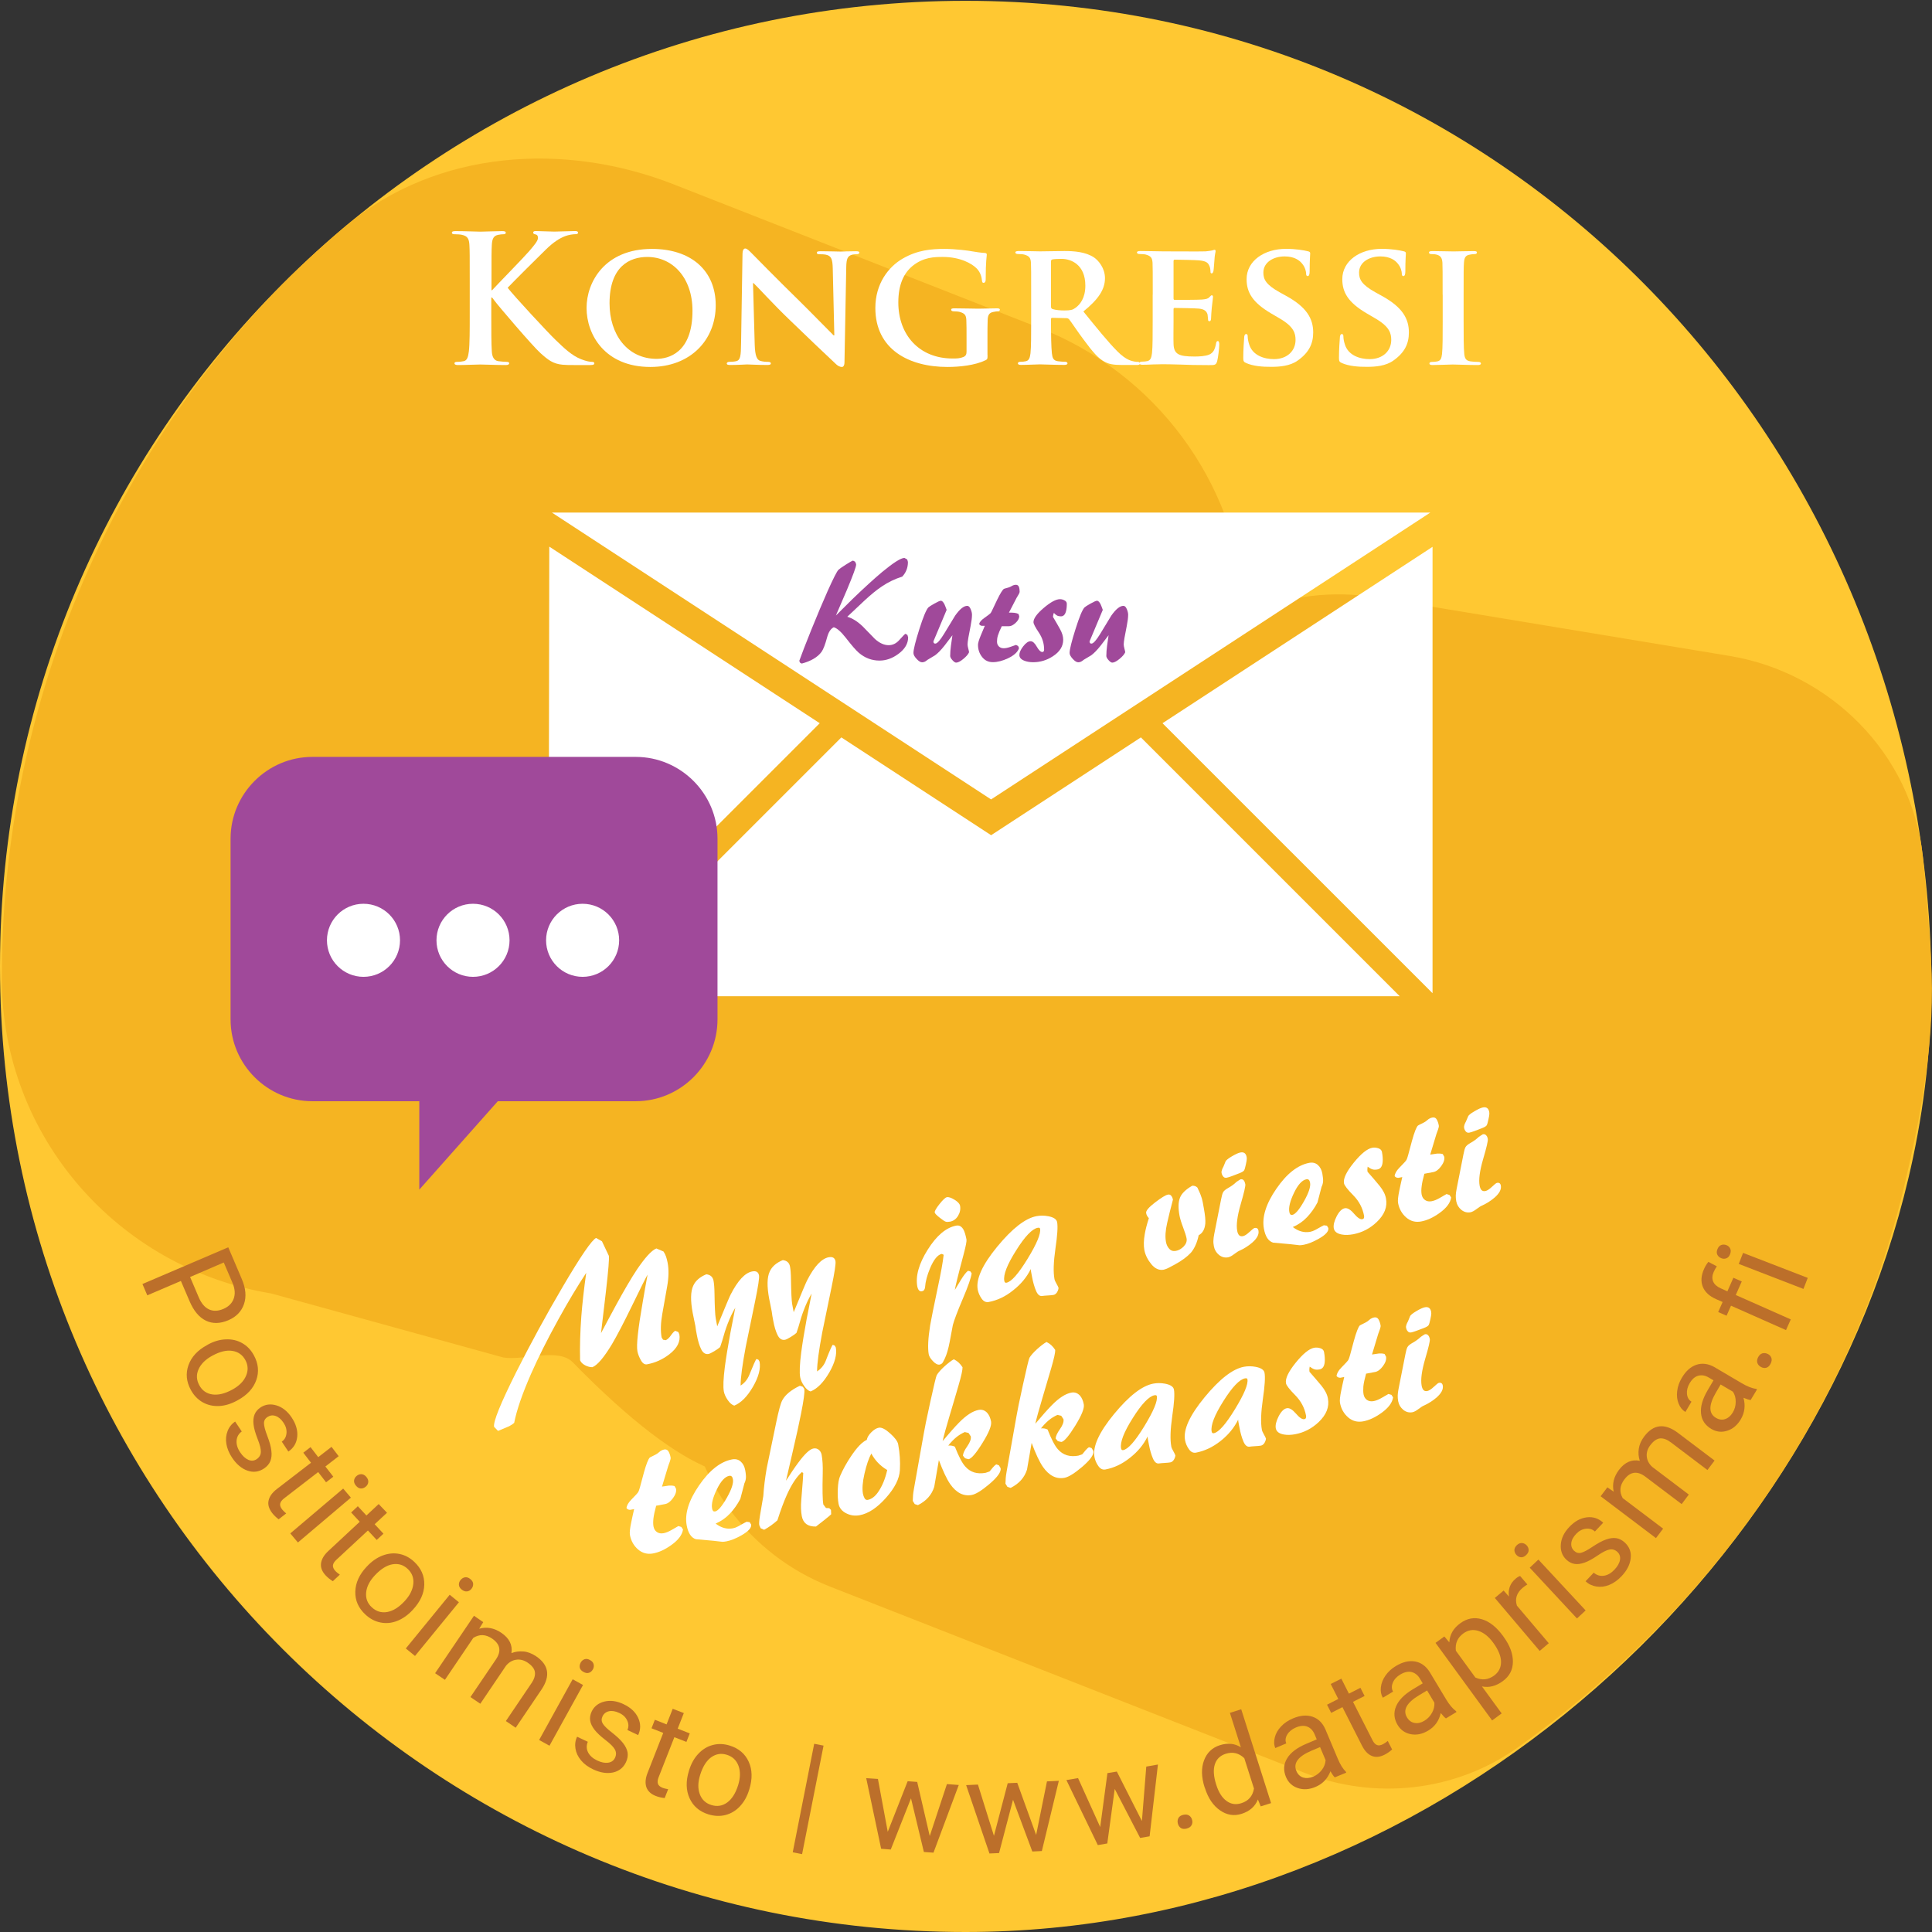 <?xml version="1.0" encoding="utf-8"?>
<!-- Generator: Adobe Illustrator 23.0.6, SVG Export Plug-In . SVG Version: 6.00 Build 0)  -->
<svg version="1.1" id="Layer_1" xmlns="http://www.w3.org/2000/svg" xmlns:xlink="http://www.w3.org/1999/xlink" x="0px" y="0px"
	 viewBox="0 0 283.46 283.46" style="enable-background:new 0 0 283.46 283.46;" xml:space="preserve">
<rect x="0" y="0" width="283.46" height="283.46" fill="#333333" stroke="none"/>
<style type="text/css">
	.st0{clip-path:url(#SVGID_2_);fill:#FFC832;}
	.st1{clip-path:url(#SVGID_2_);fill:#F5B422;}
	.st2{fill:#F8CEA7;}
	.st3{clip-path:url(#SVGID_4_);fill:#BC6F2A;}
	.st4{clip-path:url(#SVGID_4_);fill:#FFFFFF;}
	.st5{clip-path:url(#SVGID_4_);fill-rule:evenodd;clip-rule:evenodd;fill:#FFFFFF;}
	.st6{clip-path:url(#SVGID_4_);fill-rule:evenodd;clip-rule:evenodd;fill:#A0499A;}
	.st7{fill:#A0499A;}
	.st8{fill:#FFFFFF;}
</style>
<g>
	<defs>
		<rect id="SVGID_1_" y="0.12" width="283.46" height="283.34"/>
	</defs>
	<clipPath id="SVGID_2_">
		<use xlink:href="#SVGID_1_"  style="overflow:visible;"/>
	</clipPath>
	<path class="st0" d="M283.34,141.79c0.21,9.48-0.72,18.91-2.68,28.14c-12.97,61.26-70.99,113.53-138.99,113.53
		C63.43,283.46,0,220.04,0,141.79S63.43,0.12,141.67,0.12S281.62,63.57,283.34,141.79"/>
	<path class="st1" d="M39.77,189.77l34.08,9.4c2.99,0.49,8.06-1.47,10.18,0.7c34.64,35.45,34.44,4.31,40.09,1.93l-14.27-11.89
		c3.81-1.61,7.38-3.7,10.65-6.23l45.26-35.03c12.71-9.84,19.61-25.41,18.36-41.44l-1.43-18.38c-1.42-18.22-13.12-34.02-30.13-40.7
		L98.87,27.06c-16.08-6.31-34.79-5.05-48.05,6.02C19.71,59.07,0.27,99.64,0.27,143.35c0,0.14,0,0.28,0,0.43
		C0.34,166.66,17.2,186.03,39.77,189.77"/>
	<path class="st1" d="M253.78,96.24l-51.95-8.59c-6.23-1.03-12.63-0.27-18.46,2.18l-12.29,5.18c-2.67,1.13-5.18,2.59-7.46,4.36
		l-52.83,40.88c-8.91,6.89-13.75,17.81-12.87,29.04l2.73,34.96c1,12.77,9.2,23.85,21.12,28.53l69.56,27.3
		c10.39,4.08,22.19,2.8,31.29-3.65c27.62-19.61,48.74-48.47,56.78-82.46c2.49-10.51,4.64-21.9,3.91-33.24
		c-0.33-5.16-0.66-10.16-1.21-15.19C280.5,110.66,268.56,98.68,253.78,96.24"/>
</g>
<path class="st2" d="M63.31,128.42L63.31,128.42L63.31,128.42z"/>
<g>
	<defs>
		<rect id="SVGID_3_" y="0.12" width="283.46" height="283.34"/>
	</defs>
	<clipPath id="SVGID_4_">
		<use xlink:href="#SVGID_3_"  style="overflow:visible;"/>
	</clipPath>
	<path class="st3" d="M26.54,187.94l-4.93,2.11l-0.71-1.66L33.49,183l1.98,4.64c0.59,1.38,0.7,2.61,0.33,3.69
		c-0.37,1.08-1.13,1.87-2.29,2.37c-1.22,0.52-2.33,0.54-3.31,0.06c-0.99-0.48-1.78-1.43-2.39-2.86L26.54,187.94z M27.89,187.36
		l1.27,2.98c0.38,0.89,0.88,1.48,1.5,1.77c0.62,0.29,1.33,0.27,2.12-0.07c0.75-0.32,1.25-0.81,1.5-1.48
		c0.25-0.67,0.2-1.41-0.13-2.25l-1.32-3.08L27.89,187.36z"/>
	<path class="st3" d="M30.49,197.28c0.87-0.48,1.75-0.74,2.64-0.77c0.89-0.04,1.69,0.14,2.4,0.55c0.72,0.4,1.29,1,1.72,1.79
		c0.66,1.21,0.78,2.43,0.35,3.64c-0.43,1.21-1.34,2.2-2.74,2.96l-0.11,0.06c-0.87,0.47-1.74,0.74-2.61,0.78
		c-0.87,0.04-1.67-0.14-2.39-0.54c-0.72-0.41-1.31-1.01-1.75-1.82c-0.66-1.21-0.78-2.42-0.35-3.63c0.43-1.21,1.34-2.2,2.73-2.95
		L30.49,197.28z M31.14,198.91c-0.99,0.54-1.66,1.21-2.01,1.99c-0.35,0.79-0.31,1.57,0.11,2.34c0.42,0.78,1.07,1.23,1.92,1.35
		c0.86,0.12,1.83-0.11,2.93-0.71c0.98-0.54,1.65-1.2,2-2c0.35-0.8,0.32-1.58-0.1-2.35c-0.41-0.75-1.05-1.2-1.9-1.33
		C33.24,198.06,32.26,198.3,31.14,198.91"/>
	<path class="st3" d="M37.65,214.09c0.39-0.26,0.6-0.61,0.62-1.05c0.02-0.44-0.14-1.08-0.47-1.91c-0.33-0.84-0.53-1.54-0.6-2.12
		c-0.07-0.58-0.02-1.07,0.15-1.48c0.16-0.41,0.46-0.75,0.87-1.03c0.69-0.46,1.48-0.56,2.35-0.3c0.87,0.27,1.61,0.86,2.22,1.77
		c0.64,0.96,0.91,1.9,0.82,2.83c-0.1,0.93-0.53,1.65-1.3,2.17l-0.97-1.46c0.4-0.26,0.63-0.66,0.69-1.19
		c0.06-0.53-0.08-1.05-0.42-1.56c-0.35-0.53-0.74-0.86-1.17-1.01c-0.43-0.15-0.83-0.09-1.2,0.15c-0.35,0.23-0.52,0.55-0.51,0.94
		c0.01,0.39,0.17,1.01,0.49,1.84c0.32,0.83,0.52,1.54,0.59,2.14c0.08,0.6,0.03,1.11-0.14,1.54c-0.17,0.43-0.48,0.79-0.94,1.1
		c-0.76,0.5-1.56,0.61-2.42,0.31c-0.86-0.3-1.61-0.93-2.26-1.9c-0.45-0.68-0.73-1.36-0.84-2.04c-0.11-0.68-0.04-1.31,0.19-1.89
		c0.23-0.58,0.6-1.04,1.1-1.37l0.97,1.45c-0.47,0.35-0.72,0.8-0.76,1.35c-0.04,0.55,0.13,1.13,0.53,1.72
		c0.37,0.55,0.77,0.91,1.21,1.1C36.87,214.37,37.28,214.34,37.65,214.09"/>
	<path class="st3" d="M49.69,213.65l-1.95,1.51l1.16,1.5l-1.06,0.82l-1.16-1.5l-5,3.86c-0.32,0.25-0.51,0.5-0.57,0.76
		c-0.06,0.26,0.04,0.55,0.29,0.87c0.12,0.16,0.32,0.35,0.59,0.58l-1.11,0.86c-0.38-0.29-0.7-0.6-0.96-0.94
		c-0.47-0.62-0.65-1.22-0.51-1.82c0.13-0.6,0.54-1.17,1.22-1.69l5-3.85l-1.13-1.47l1.06-0.82l1.13,1.47l1.95-1.51L49.69,213.65z"/>
	<path class="st3" d="M43.71,226.31l-1.12-1.33l7.76-6.58l1.13,1.33L43.71,226.31z M52.32,216.55c0.21-0.18,0.45-0.27,0.71-0.26
		c0.26,0.01,0.5,0.14,0.72,0.4c0.22,0.26,0.31,0.52,0.28,0.78c-0.03,0.26-0.16,0.48-0.38,0.66c-0.22,0.18-0.45,0.27-0.71,0.26
		c-0.26-0.01-0.49-0.15-0.71-0.41c-0.22-0.26-0.31-0.51-0.28-0.77C51.98,216.95,52.1,216.73,52.32,216.55"/>
	<path class="st3" d="M56.78,221.95l-1.81,1.68l1.29,1.39l-0.99,0.92l-1.29-1.39l-4.63,4.3c-0.3,0.28-0.47,0.55-0.5,0.81
		s0.09,0.54,0.36,0.84c0.14,0.15,0.35,0.32,0.65,0.53l-1.03,0.96c-0.4-0.25-0.75-0.53-1.05-0.85c-0.53-0.57-0.76-1.16-0.68-1.77
		c0.08-0.61,0.43-1.21,1.06-1.8l4.62-4.3l-1.26-1.36l0.98-0.92l1.26,1.36l1.8-1.68L56.78,221.95z"/>
	<path class="st3" d="M53.87,229.79c0.68-0.73,1.44-1.25,2.27-1.57c0.83-0.31,1.65-0.39,2.45-0.23c0.81,0.16,1.54,0.55,2.19,1.16
		c1.01,0.95,1.5,2.06,1.47,3.35c-0.03,1.29-0.59,2.51-1.67,3.67l-0.08,0.09c-0.68,0.72-1.42,1.24-2.23,1.56
		c-0.82,0.32-1.63,0.39-2.44,0.23c-0.82-0.16-1.56-0.55-2.23-1.18c-1.01-0.94-1.5-2.05-1.47-3.34c0.03-1.29,0.58-2.51,1.66-3.66
		L53.87,229.79z M55,231.13c-0.77,0.82-1.2,1.67-1.28,2.52c-0.08,0.86,0.19,1.59,0.84,2.18c0.65,0.6,1.4,0.83,2.25,0.68
		c0.85-0.15,1.71-0.68,2.56-1.6c0.76-0.82,1.18-1.66,1.27-2.53c0.09-0.87-0.19-1.6-0.83-2.2c-0.63-0.59-1.37-0.81-2.22-0.67
		C56.73,229.66,55.87,230.2,55,231.13"/>
	<path class="st3" d="M60.89,242.96l-1.35-1.1l6.44-7.88l1.35,1.1L60.89,242.96z M67.58,231.81c0.18-0.22,0.4-0.35,0.65-0.39
		c0.26-0.04,0.51,0.04,0.78,0.26c0.26,0.21,0.4,0.45,0.41,0.71c0.01,0.26-0.07,0.5-0.25,0.72c-0.18,0.22-0.39,0.35-0.65,0.38
		c-0.25,0.03-0.51-0.06-0.78-0.27c-0.26-0.21-0.4-0.45-0.41-0.7C67.32,232.26,67.4,232.02,67.58,231.81"/>
	<path class="st3" d="M70.9,238l-0.59,0.96c1.11-0.31,2.19-0.11,3.24,0.6c1.18,0.8,1.67,1.79,1.49,2.98
		c0.56-0.22,1.14-0.29,1.76-0.24c0.62,0.05,1.23,0.29,1.85,0.7c1.85,1.25,2.13,2.87,0.83,4.84l-3.82,5.65l-1.44-0.98l3.76-5.56
		c0.41-0.6,0.57-1.15,0.5-1.63c-0.07-0.49-0.43-0.95-1.08-1.39c-0.54-0.36-1.09-0.5-1.66-0.42c-0.57,0.08-1.07,0.37-1.49,0.87
		l-3.78,5.59l-1.45-0.98l3.74-5.52c0.83-1.22,0.64-2.24-0.56-3.06c-0.94-0.64-1.86-0.67-2.76-0.1l-4.16,6.15l-1.44-0.97l5.7-8.43
		L70.9,238z"/>
	<path class="st3" d="M80.62,256.13l-1.52-0.84l4.92-8.91l1.52,0.84L80.62,256.13z M85.19,243.94c0.14-0.25,0.33-0.41,0.57-0.5
		c0.24-0.09,0.51-0.05,0.81,0.12c0.3,0.16,0.47,0.37,0.53,0.63c0.06,0.26,0.02,0.51-0.12,0.75c-0.14,0.25-0.33,0.41-0.57,0.49
		c-0.24,0.08-0.51,0.04-0.81-0.13c-0.3-0.16-0.47-0.37-0.54-0.62C85.02,244.44,85.06,244.19,85.19,243.94"/>
	<path class="st3" d="M90.23,257.91c0.2-0.42,0.2-0.83-0.01-1.22c-0.21-0.39-0.67-0.85-1.39-1.4c-0.72-0.55-1.25-1.05-1.61-1.51
		c-0.35-0.46-0.57-0.91-0.63-1.34c-0.07-0.43,0.01-0.88,0.22-1.33c0.36-0.75,0.98-1.24,1.86-1.46c0.89-0.22,1.82-0.09,2.81,0.38
		c1.04,0.49,1.76,1.16,2.15,2.01c0.39,0.85,0.39,1.69,0,2.53l-1.58-0.75c0.2-0.43,0.2-0.89-0.02-1.37c-0.22-0.49-0.6-0.86-1.16-1.12
		c-0.57-0.27-1.08-0.36-1.52-0.26c-0.44,0.1-0.76,0.35-0.95,0.75c-0.18,0.38-0.16,0.74,0.04,1.07c0.21,0.34,0.66,0.78,1.36,1.32
		c0.7,0.55,1.24,1.06,1.61,1.53c0.37,0.47,0.59,0.94,0.67,1.39c0.07,0.45-0.01,0.93-0.24,1.42c-0.39,0.82-1.03,1.32-1.92,1.51
		c-0.89,0.18-1.86,0.03-2.91-0.47c-0.74-0.35-1.33-0.79-1.77-1.32c-0.44-0.53-0.71-1.1-0.81-1.72c-0.1-0.62-0.02-1.2,0.24-1.74
		l1.57,0.74c-0.22,0.54-0.21,1.06,0.04,1.55c0.25,0.49,0.69,0.89,1.34,1.2c0.6,0.28,1.13,0.39,1.6,0.32
		C89.71,258.55,90.04,258.31,90.23,257.91"/>
	<path class="st3" d="M100.33,251.34l-0.9,2.29l1.77,0.69l-0.49,1.25l-1.77-0.69l-2.31,5.88c-0.15,0.38-0.18,0.7-0.1,0.95
		c0.08,0.25,0.32,0.45,0.69,0.6c0.19,0.07,0.46,0.14,0.81,0.2l-0.51,1.3c-0.47-0.05-0.91-0.15-1.31-0.31
		c-0.72-0.28-1.18-0.72-1.38-1.3c-0.19-0.58-0.14-1.28,0.18-2.08l2.3-5.87l-1.72-0.68l0.49-1.25l1.72,0.68l0.9-2.29L100.33,251.34z"
		/>
	<path class="st3" d="M101.12,259.68c0.3-0.95,0.75-1.75,1.36-2.39c0.61-0.64,1.31-1.07,2.11-1.27c0.8-0.21,1.62-0.18,2.48,0.09
		c1.32,0.41,2.25,1.2,2.78,2.37c0.53,1.17,0.56,2.52,0.09,4.04l-0.04,0.12c-0.29,0.95-0.74,1.74-1.34,2.38
		c-0.6,0.64-1.3,1.06-2.1,1.27c-0.8,0.21-1.64,0.18-2.52-0.09c-1.32-0.41-2.24-1.2-2.77-2.37c-0.53-1.17-0.56-2.51-0.09-4.02
		L101.12,259.68z M102.73,260.4c-0.34,1.08-0.36,2.02-0.06,2.83c0.3,0.81,0.86,1.34,1.7,1.6c0.85,0.26,1.62,0.14,2.32-0.37
		c0.7-0.51,1.24-1.36,1.61-2.55c0.33-1.06,0.35-2.01,0.05-2.83c-0.3-0.82-0.87-1.36-1.71-1.62c-0.82-0.26-1.58-0.14-2.29,0.36
		C103.65,258.33,103.11,259.18,102.73,260.4"/>
	
		<rect x="110.46" y="263.25" transform="matrix(0.194 -0.981 0.981 0.194 -163.369 329.056)" class="st3" width="16.23" height="1.4"/>
	<polygon class="st3" points="136.41,269.38 138.93,261.76 140.67,261.89 136.96,271.82 135.55,271.72 133.66,263.85 130.69,271.36 
		129.28,271.25 127.09,260.89 128.81,261.01 130.25,268.76 133.17,261.34 134.57,261.44 	"/>
	<polygon class="st3" points="152.02,269.22 153.61,261.36 155.35,261.28 152.86,271.58 151.46,271.65 148.63,264.06 146.58,271.88 
		145.17,271.94 141.75,261.91 143.48,261.83 145.83,269.35 147.85,261.63 149.25,261.57 	"/>
	<polygon class="st3" points="167.54,267.18 168.18,259.19 169.89,258.89 168.67,269.42 167.28,269.66 163.55,262.47 162.46,270.47 
		161.07,270.71 156.46,261.17 158.17,260.88 161.42,268.06 162.48,260.15 163.86,259.92 	"/>
	<path class="st3" d="M172.81,267.54c-0.07-0.29-0.04-0.56,0.08-0.79c0.13-0.24,0.36-0.4,0.71-0.48c0.35-0.08,0.63-0.05,0.86,0.1
		c0.23,0.15,0.38,0.37,0.45,0.67c0.07,0.28,0.04,0.54-0.1,0.77c-0.13,0.23-0.37,0.39-0.72,0.48c-0.35,0.08-0.63,0.05-0.85-0.09
		C173.02,268.03,172.88,267.82,172.81,267.54"/>
	<path class="st3" d="M176.73,262.21c-0.47-1.49-0.5-2.8-0.08-3.92c0.42-1.13,1.2-1.88,2.34-2.24c1.14-0.36,2.16-0.26,3.07,0.31
		l-1.61-5.05l1.66-0.53l4.38,13.77l-1.52,0.48l-0.41-1.01c-0.41,1.02-1.2,1.72-2.38,2.1c-1.12,0.36-2.18,0.19-3.18-0.51
		c-1-0.69-1.74-1.78-2.21-3.26L176.73,262.21z M178.45,261.87c0.35,1.1,0.85,1.89,1.5,2.36c0.65,0.48,1.38,0.59,2.18,0.33
		c1.05-0.33,1.67-1.05,1.85-2.15l-1.42-4.45c-0.79-0.76-1.69-0.97-2.72-0.65c-0.81,0.26-1.35,0.77-1.6,1.55
		C177.99,259.64,178.05,260.64,178.45,261.87"/>
	<path class="st3" d="M195.84,260.77c-0.17-0.15-0.38-0.44-0.64-0.89c-0.42,1.09-1.15,1.85-2.18,2.29
		c-0.92,0.39-1.79,0.45-2.61,0.17c-0.81-0.27-1.39-0.81-1.73-1.61c-0.41-0.98-0.36-1.89,0.16-2.74c0.51-0.85,1.45-1.56,2.79-2.13
		l1.56-0.66l-0.31-0.74c-0.24-0.56-0.59-0.94-1.07-1.13c-0.47-0.19-1.04-0.15-1.69,0.13c-0.57,0.24-0.99,0.59-1.26,1.04
		c-0.27,0.45-0.31,0.88-0.14,1.29l-1.61,0.68c-0.2-0.47-0.22-0.99-0.07-1.57c0.15-0.58,0.45-1.11,0.92-1.6
		c0.46-0.49,1.03-0.88,1.72-1.17c1.08-0.46,2.04-0.54,2.88-0.26s1.47,0.89,1.89,1.83l1.82,4.32c0.36,0.86,0.76,1.5,1.19,1.92
		l0.06,0.14L195.84,260.77z M192.67,260.67c0.5-0.21,0.92-0.54,1.27-0.99c0.34-0.45,0.52-0.93,0.55-1.43l-0.81-1.92l-1.26,0.53
		c-1.96,0.83-2.7,1.82-2.22,2.97c0.21,0.5,0.54,0.82,1,0.97C191.65,260.93,192.14,260.89,192.67,260.67"/>
	<path class="st3" d="M196.8,246.29l1.11,2.2l1.69-0.86l0.61,1.2l-1.7,0.86l2.86,5.63c0.18,0.36,0.4,0.6,0.64,0.7
		c0.24,0.11,0.55,0.07,0.91-0.12c0.18-0.09,0.41-0.25,0.69-0.47l0.64,1.25c-0.35,0.32-0.72,0.57-1.11,0.77
		c-0.69,0.35-1.32,0.41-1.89,0.17s-1.04-0.75-1.43-1.52l-2.86-5.63l-1.65,0.84l-0.61-1.2l1.65-0.84l-1.11-2.2L196.8,246.29z"/>
	<path class="st3" d="M212.15,252.12c-0.19-0.12-0.44-0.38-0.76-0.79c-0.26,1.14-0.87,1.99-1.83,2.57c-0.86,0.52-1.71,0.7-2.56,0.54
		c-0.84-0.16-1.49-0.61-1.94-1.35c-0.54-0.91-0.62-1.82-0.23-2.74c0.39-0.92,1.21-1.75,2.46-2.5l1.45-0.87l-0.41-0.69
		c-0.31-0.52-0.72-0.84-1.22-0.97c-0.5-0.12-1.05,0-1.66,0.36c-0.53,0.32-0.9,0.72-1.1,1.21c-0.2,0.49-0.18,0.92,0.04,1.3l-1.5,0.9
		c-0.26-0.44-0.36-0.95-0.29-1.54c0.07-0.59,0.29-1.17,0.68-1.72c0.39-0.56,0.9-1.02,1.53-1.4c1.01-0.6,1.94-0.82,2.82-0.66
		c0.87,0.16,1.58,0.67,2.13,1.54l2.41,4.01c0.48,0.8,0.97,1.38,1.45,1.73l0.08,0.13L212.15,252.12z M208.99,252.46
		c0.47-0.28,0.84-0.67,1.11-1.16c0.27-0.49,0.39-0.99,0.35-1.49l-1.07-1.79l-1.17,0.7c-1.83,1.1-2.42,2.18-1.78,3.25
		c0.28,0.47,0.66,0.74,1.13,0.82C208.03,252.87,208.51,252.76,208.99,252.46"/>
	<path class="st3" d="M220.62,240.17c0.91,1.25,1.36,2.47,1.35,3.65c-0.01,1.18-0.51,2.13-1.49,2.84c-1,0.73-2.01,0.98-3.05,0.77
		l2.89,3.96l-1.4,1.03l-8.3-11.38l1.29-0.94l0.73,0.86c0.06-1.13,0.59-2.06,1.61-2.8c0.99-0.72,2.04-0.92,3.16-0.59
		c1.12,0.33,2.16,1.15,3.13,2.48L220.62,240.17z M219.1,241.04c-0.68-0.93-1.41-1.51-2.2-1.76c-0.79-0.25-1.52-0.12-2.21,0.38
		c-0.85,0.62-1.21,1.46-1.09,2.53l2.86,3.93c0.97,0.44,1.88,0.35,2.75-0.28c0.67-0.49,1.01-1.15,1.02-1.97
		C220.24,243.03,219.86,242.09,219.1,241.04"/>
	<path class="st3" d="M224.09,232.47c-0.23,0.14-0.46,0.3-0.7,0.5c-0.87,0.74-1.15,1.61-0.83,2.61l4.67,5.51l-1.33,1.13l-6.58-7.77
		l1.29-1.09l0.78,0.88c-0.15-1.06,0.17-1.93,0.97-2.61c0.26-0.22,0.48-0.35,0.67-0.4L224.09,232.47z"/>
	<path class="st3" d="M222.49,228.14c-0.19-0.21-0.29-0.44-0.3-0.7c0-0.26,0.12-0.5,0.36-0.74c0.25-0.23,0.5-0.33,0.76-0.31
		c0.26,0.02,0.49,0.14,0.68,0.34c0.19,0.21,0.29,0.44,0.29,0.7c0,0.26-0.13,0.5-0.37,0.73c-0.25,0.23-0.5,0.34-0.75,0.32
		C222.9,228.46,222.68,228.34,222.49,228.14 M232.64,236.28l-1.27,1.18l-6.93-7.45l1.27-1.19L232.64,236.28z"/>
	<path class="st3" d="M237.32,227.71c-0.34-0.32-0.73-0.45-1.16-0.37c-0.43,0.08-1.02,0.37-1.76,0.88
		c-0.74,0.51-1.39,0.86-1.93,1.05c-0.55,0.19-1.04,0.26-1.47,0.18c-0.43-0.07-0.83-0.28-1.2-0.63c-0.6-0.57-0.87-1.32-0.8-2.22
		c0.07-0.91,0.48-1.76,1.24-2.56c0.79-0.84,1.65-1.31,2.58-1.42c0.93-0.11,1.73,0.16,2.4,0.79L234,224.7
		c-0.35-0.33-0.78-0.46-1.31-0.41c-0.53,0.06-1.01,0.31-1.43,0.75c-0.44,0.46-0.68,0.91-0.72,1.36c-0.05,0.45,0.09,0.83,0.41,1.13
		c0.31,0.29,0.65,0.39,1.03,0.29c0.38-0.1,0.95-0.39,1.68-0.89c0.74-0.49,1.39-0.85,1.96-1.05c0.57-0.21,1.08-0.27,1.53-0.2
		c0.45,0.07,0.88,0.3,1.27,0.67c0.66,0.63,0.94,1.39,0.83,2.3c-0.1,0.9-0.55,1.78-1.35,2.62c-0.56,0.59-1.16,1.01-1.8,1.27
		c-0.64,0.26-1.27,0.33-1.89,0.23c-0.62-0.1-1.15-0.36-1.58-0.77l1.2-1.26c0.44,0.38,0.94,0.53,1.49,0.45
		c0.55-0.08,1.07-0.38,1.56-0.9c0.45-0.48,0.72-0.95,0.8-1.42C237.76,228.41,237.64,228.02,237.32,227.71"/>
	<path class="st3" d="M235.83,218.22l0.93,0.64c-0.25-1.12,0.01-2.19,0.77-3.2c0.86-1.13,1.88-1.58,3.06-1.33
		c-0.19-0.57-0.24-1.15-0.15-1.77c0.09-0.61,0.35-1.22,0.8-1.81c1.35-1.78,2.97-1.97,4.88-0.57l5.44,4.11l-1.05,1.39l-5.35-4.05
		c-0.58-0.44-1.11-0.63-1.6-0.59c-0.49,0.05-0.97,0.38-1.44,1.01c-0.39,0.51-0.56,1.06-0.51,1.63c0.05,0.57,0.31,1.08,0.79,1.53
		l5.38,4.07l-1.05,1.4l-5.32-4.02c-1.18-0.89-2.21-0.76-3.08,0.39c-0.69,0.91-0.77,1.82-0.25,2.75l5.93,4.48l-1.05,1.39l-8.12-6.14
		L235.83,218.22z"/>
	<path class="st3" d="M256.85,205.41c-0.22-0.02-0.57-0.13-1.05-0.33c0.31,1.12,0.18,2.17-0.38,3.14c-0.51,0.86-1.17,1.43-1.99,1.69
		c-0.82,0.27-1.6,0.18-2.35-0.26c-0.91-0.54-1.42-1.3-1.51-2.29c-0.1-0.99,0.23-2.12,0.97-3.38l0.86-1.46l-0.69-0.41
		c-0.52-0.31-1.03-0.4-1.53-0.27c-0.5,0.13-0.92,0.5-1.28,1.11c-0.32,0.54-0.44,1.06-0.39,1.58c0.06,0.52,0.28,0.89,0.66,1.12
		l-0.89,1.51c-0.44-0.26-0.77-0.66-0.99-1.21c-0.23-0.55-0.3-1.16-0.22-1.83c0.08-0.67,0.3-1.33,0.68-1.96
		c0.59-1.01,1.31-1.65,2.16-1.93c0.84-0.27,1.71-0.16,2.61,0.34l4.04,2.38c0.8,0.47,1.51,0.75,2.1,0.82l0.13,0.08L256.85,205.41z
		 M254.24,207.22c0.28-0.47,0.42-0.99,0.42-1.55c0.01-0.57-0.13-1.06-0.41-1.48l-1.8-1.06l-0.69,1.18
		c-1.08,1.84-1.08,3.07-0.01,3.71c0.47,0.28,0.93,0.34,1.38,0.18C253.58,208.04,253.95,207.71,254.24,207.22"/>
	<path class="st3" d="M258.4,200.58c-0.27-0.13-0.45-0.33-0.55-0.58c-0.1-0.25-0.07-0.53,0.09-0.85c0.16-0.32,0.37-0.51,0.63-0.59
		c0.26-0.07,0.53-0.04,0.8,0.09c0.26,0.13,0.43,0.32,0.52,0.57c0.09,0.25,0.06,0.54-0.11,0.86c-0.16,0.32-0.37,0.52-0.62,0.59
		C258.91,200.74,258.66,200.71,258.4,200.58"/>
	<path class="st3" d="M262.04,195.15l-8.07-3.58l-0.65,1.47l-1.23-0.54l0.65-1.47l-0.95-0.42c-1-0.44-1.65-1.05-1.96-1.82
		c-0.31-0.77-0.25-1.65,0.19-2.62c0.16-0.37,0.37-0.71,0.63-1.03l1.24,0.65c-0.17,0.25-0.32,0.52-0.46,0.83
		c-0.23,0.52-0.25,0.98-0.08,1.4c0.18,0.42,0.55,0.75,1.11,1l0.98,0.44l0.88-1.99l1.23,0.54l-0.88,1.99l8.07,3.58L262.04,195.15z"/>
	<path class="st3" d="M252.54,184.6c-0.26-0.1-0.45-0.27-0.57-0.5c-0.12-0.23-0.12-0.5,0.01-0.82c0.12-0.31,0.3-0.52,0.55-0.61
		c0.24-0.09,0.5-0.09,0.76,0.01c0.26,0.1,0.45,0.27,0.56,0.5c0.11,0.23,0.11,0.5-0.01,0.82c-0.12,0.32-0.3,0.52-0.54,0.61
		C253.05,184.71,252.8,184.71,252.54,184.6 M265.23,187.49l-0.63,1.62l-9.49-3.67l0.63-1.62L265.23,187.49z"/>
	<path class="st4" d="M96.3,183.17l1.05,0.45c0.16,0.24,0.29,0.5,0.38,0.77c0.09,0.27,0.16,0.57,0.23,0.91
		c0.18,0.98,0.16,2.14-0.08,3.47c-0.23,1.33-0.47,2.66-0.71,4.01c-0.24,1.35-0.27,2.49-0.1,3.44l0.21,0.34l0.4,0.07
		c0.25-0.11,0.5-0.34,0.75-0.7c0.25-0.36,0.46-0.58,0.64-0.68l0.45,0.18l0.15,0.33c0.2,1.06-0.3,2.04-1.48,2.95
		c-0.98,0.75-2.06,1.24-3.26,1.46c-0.34,0.06-0.64-0.13-0.9-0.6s-0.43-0.9-0.51-1.32c-0.17-0.89,0.09-3.26,0.76-7.11
		c0.23-1.38,0.48-2.75,0.73-4.13c-0.27,0.46-1.02,1.97-2.26,4.52c-1.24,2.55-2.23,4.44-2.96,5.68c-1.17,1.94-2.12,3.07-2.87,3.38
		c-0.35,0.01-0.71-0.09-1.08-0.28c-0.37-0.2-0.61-0.44-0.73-0.73c-0.05-1.97,0.01-4.12,0.18-6.44c0.15-1.93,0.39-4.06,0.72-6.39
		c-1.28,1.94-2.64,4.2-4.06,6.78c-1.64,2.97-2.99,5.66-4.05,8.07c-1.28,2.92-2.1,5.31-2.46,7.16c-0.15,0.14-0.39,0.31-0.73,0.49
		c-0.86,0.35-1.4,0.58-1.64,0.69l-0.58-0.6c-0.14-0.74,0.94-3.41,3.24-8.01c2.13-4.23,4.42-8.44,6.88-12.62
		c2.6-4.42,4.22-6.78,4.85-7.08l0.86,0.49c0.33,0.72,0.67,1.43,1.01,2.13c0.07,0.38-0.07,2.13-0.43,5.25
		c-0.25,2.04-0.49,4.08-0.72,6.1c0.72-1.37,1.46-2.74,2.2-4.11c1.2-2.2,2.22-3.94,3.06-5.21C94.65,184.5,95.59,183.46,96.3,183.17"
		/>
	<path class="st4" d="M110.99,199.39l0.28,0.1l0.17,0.29c0.19,1.02-0.14,2.25-0.97,3.69c-0.84,1.44-1.75,2.36-2.74,2.76
		c-0.33-0.1-0.65-0.37-0.96-0.82c-0.31-0.45-0.5-0.88-0.57-1.27c-0.12-0.66-0.07-1.87,0.15-3.61c0.17-1.3,0.44-2.96,0.81-4.97
		c0.24-1.22,0.48-2.45,0.72-3.69c-0.42,0.7-0.79,1.49-1.12,2.35c-0.28,0.72-0.54,1.55-0.8,2.5c-0.1,0.31-0.2,0.62-0.3,0.91
		c-0.18,0.17-0.47,0.38-0.86,0.61c-0.39,0.24-0.67,0.37-0.84,0.41c-0.45,0.08-0.81-0.14-1.08-0.68c-0.27-0.54-0.48-1.24-0.64-2.11
		c-0.05-0.25-0.09-0.48-0.13-0.71c-0.04-0.23-0.07-0.44-0.09-0.63c-0.06-0.3-0.12-0.61-0.19-0.92c-0.07-0.31-0.13-0.64-0.2-0.98
		c-0.34-1.82-0.31-3.14,0.08-3.98c0.33-0.73,0.97-1.29,1.92-1.68c0.6,0.07,0.95,0.38,1.06,0.95c0.08,0.44,0.13,1.05,0.14,1.85
		c0.03,1.96,0.09,3.18,0.18,3.67l0.22,1.17c1.16-2.82,1.81-4.37,1.96-4.65c1.06-2.08,2.13-3.22,3.18-3.41
		c0.57-0.11,0.9,0.09,0.99,0.58c0.07,0.36-0.13,1.64-0.58,3.84c-0.45,2.2-0.9,4.4-1.36,6.6c-0.5,2.66-0.76,4.57-0.76,5.73
		c0.58-0.38,0.99-0.88,1.25-1.5C110.52,200.29,110.87,199.49,110.99,199.39"/>
	<path class="st4" d="M122.18,197.31l0.28,0.1l0.17,0.29c0.19,1.02-0.14,2.25-0.97,3.69c-0.84,1.44-1.75,2.36-2.73,2.76
		c-0.33-0.09-0.65-0.37-0.96-0.82c-0.31-0.45-0.5-0.88-0.57-1.27c-0.12-0.66-0.07-1.87,0.15-3.61c0.17-1.31,0.44-2.96,0.81-4.97
		c0.24-1.22,0.49-2.45,0.72-3.69c-0.42,0.7-0.79,1.49-1.12,2.35c-0.28,0.72-0.54,1.55-0.8,2.5c-0.1,0.31-0.2,0.62-0.3,0.91
		c-0.18,0.17-0.47,0.38-0.85,0.61c-0.39,0.24-0.67,0.38-0.84,0.41c-0.45,0.08-0.81-0.14-1.08-0.68c-0.27-0.54-0.48-1.24-0.64-2.11
		c-0.04-0.25-0.09-0.48-0.13-0.71c-0.04-0.23-0.07-0.44-0.09-0.63c-0.06-0.3-0.12-0.61-0.18-0.92c-0.07-0.31-0.13-0.64-0.2-0.98
		c-0.34-1.82-0.31-3.14,0.08-3.98c0.33-0.73,0.97-1.29,1.92-1.68c0.6,0.07,0.95,0.38,1.06,0.95c0.08,0.44,0.13,1.05,0.14,1.85
		c0.03,1.95,0.09,3.18,0.18,3.67l0.22,1.17c1.16-2.82,1.81-4.37,1.96-4.65c1.06-2.08,2.13-3.22,3.18-3.41
		c0.57-0.1,0.9,0.09,0.99,0.58c0.07,0.36-0.13,1.64-0.58,3.84c-0.45,2.2-0.9,4.4-1.36,6.6c-0.5,2.66-0.76,4.57-0.76,5.73
		c0.58-0.38,0.99-0.88,1.25-1.5C121.71,198.2,122.06,197.41,122.18,197.31"/>
	<path class="st4" d="M142.02,186.45l0.34,0.08l0.2,0.29c-0.09,0.66-0.51,1.88-1.26,3.64c-0.82,1.93-1.32,3.25-1.5,3.95
		c-0.04,0.18-0.2,1.02-0.47,2.5c-0.19,0.99-0.42,1.79-0.7,2.39c-0.09,0.17-0.18,0.36-0.28,0.55s-0.26,0.31-0.49,0.36
		c-0.28,0.05-0.61-0.11-0.97-0.49c-0.37-0.38-0.58-0.73-0.63-1.03c-0.16-0.89-0.1-2.3,0.21-4.24c0.12-0.73,0.49-2.55,1.1-5.46
		c0.48-2.24,0.78-3.88,0.88-4.89l-0.26-0.13c-0.61,0.11-1.17,0.8-1.71,2.05c-0.45,1.06-0.7,2.01-0.76,2.85
		c-0.04,0.34-0.18,0.53-0.45,0.58c-0.19,0.04-0.34-0.01-0.45-0.15c-0.11-0.13-0.19-0.31-0.23-0.51c-0.29-1.55,0.22-3.37,1.52-5.44
		c1.3-2.07,2.7-3.25,4.19-3.53c0.46-0.08,0.82,0.13,1.09,0.65c0.15,0.3,0.29,0.77,0.41,1.39c0.04,0.23-0.09,0.93-0.4,2.1
		c-0.81,3.03-1.24,4.8-1.31,5.3c0.46-0.77,0.76-1.27,0.9-1.49C141.4,187.1,141.75,186.66,142.02,186.45 M140.86,176.91
		c0.09,0.51-0.01,1-0.3,1.48c-0.29,0.48-0.69,0.76-1.18,0.85c-0.26,0.05-0.48,0.05-0.63,0c-0.16-0.05-0.46-0.25-0.9-0.6
		c-0.45-0.35-0.68-0.6-0.71-0.75c-0.03-0.19,0.2-0.6,0.7-1.23c0.5-0.63,0.86-0.97,1.09-1.01c0.26-0.05,0.64,0.08,1.13,0.38
		C140.54,176.33,140.81,176.63,140.86,176.91"/>
	<path class="st4" d="M145.05,191.03c-0.4,0.07-0.74-0.09-1.03-0.5c-0.29-0.41-0.48-0.85-0.57-1.32c-0.28-1.53,0.67-3.64,2.87-6.31
		c2.2-2.67,4.12-4.16,5.76-4.47c0.55-0.1,1.12-0.1,1.71,0.01c0.79,0.15,1.23,0.44,1.31,0.87c0.12,0.64,0.04,1.94-0.25,3.89
		c-0.28,1.95-0.33,3.44-0.14,4.46c0.03,0.17,0.13,0.39,0.29,0.67c0.16,0.27,0.26,0.49,0.31,0.63c-0.02,0.22-0.1,0.43-0.23,0.65
		c-0.14,0.21-0.31,0.34-0.52,0.38c-0.17,0.03-0.45,0.06-0.84,0.08c-0.39,0.02-0.65,0.05-0.78,0.07c-0.38,0.07-0.69-0.18-0.93-0.74
		c-0.24-0.56-0.44-1.25-0.59-2.06c-0.04-0.23-0.08-0.44-0.12-0.63c-0.04-0.19-0.06-0.36-0.07-0.52c-0.58,1.19-1.44,2.23-2.58,3.12
		C147.52,190.23,146.32,190.79,145.05,191.03 M147.35,187.93c0.04,0.21,0.14,0.3,0.31,0.27c0.72-0.13,1.75-1.3,3.11-3.52
		c1.35-2.21,1.96-3.68,1.83-4.4c-0.03-0.13-0.14-0.18-0.35-0.14c-0.81,0.15-1.88,1.26-3.18,3.34
		C147.76,185.56,147.18,187.04,147.35,187.93"/>
	<path class="st4" d="M172.35,185.54c-0.32,0.18-0.63,0.34-0.91,0.48c-0.29,0.14-0.52,0.23-0.71,0.27
		c-0.66,0.12-1.27-0.15-1.81-0.81s-0.88-1.35-1.02-2.07c-0.12-0.66-0.1-1.45,0.06-2.36c0.11-0.65,0.31-1.42,0.6-2.32
		c-0.22-0.23-0.35-0.48-0.4-0.75c-0.06-0.32,0.37-0.84,1.3-1.55c0.93-0.71,1.56-1.1,1.9-1.16c0.21-0.04,0.37,0.02,0.49,0.18
		c0.12,0.15,0.2,0.34,0.24,0.57c-0.34,1.26-0.61,2.39-0.84,3.39c-0.26,1.13-0.32,2.06-0.18,2.8c0.07,0.4,0.23,0.74,0.48,1.01
		c0.25,0.28,0.57,0.38,0.97,0.31c0.43-0.08,0.82-0.31,1.17-0.67c0.34-0.37,0.48-0.76,0.4-1.18c-0.07-0.36-0.24-0.9-0.51-1.61
		c-0.27-0.71-0.44-1.28-0.52-1.7c-0.21-1.12-0.19-1.99,0.06-2.63c0.24-0.63,0.84-1.22,1.8-1.77c0.31-0.02,0.56,0.07,0.76,0.27
		c0.29,0.63,0.45,0.97,0.46,1.03c0.15,0.38,0.26,0.75,0.32,1.09l0.17,0.94c0.18,0.98,0.25,1.73,0.21,2.22
		c-0.08,0.84-0.4,1.41-0.97,1.71c-0.23,1.08-0.61,1.93-1.13,2.55C174.19,184.38,173.4,184.97,172.35,185.54"/>
	<path class="st4" d="M182.71,173.74c0.05,0.25-0.18,1.23-0.68,2.95c-0.5,1.72-0.67,3.02-0.51,3.89c0.05,0.28,0.14,0.5,0.27,0.64
		c0.12,0.14,0.31,0.19,0.56,0.15c0.26-0.05,0.59-0.26,0.97-0.62c0.38-0.36,0.63-0.56,0.75-0.58c0.32-0.06,0.51,0.07,0.57,0.39
		c0.1,0.55-0.2,1.13-0.91,1.75c-0.56,0.48-1.16,0.86-1.81,1.16c-0.2,0.08-0.48,0.25-0.83,0.52c-0.35,0.27-0.65,0.43-0.9,0.48
		c-0.49,0.09-0.94-0.03-1.34-0.35c-0.4-0.33-0.65-0.74-0.75-1.26c-0.06-0.32-0.09-0.61-0.07-0.87c0.01-0.26,0.05-0.57,0.12-0.93
		l1-5.06c0.1-0.53,0.2-0.89,0.31-1.09c0.11-0.2,0.37-0.41,0.78-0.64s0.76-0.48,1.06-0.76c0.03-0.04,0.15-0.14,0.36-0.27
		c0.21-0.13,0.32-0.21,0.34-0.21c0.21-0.04,0.37,0.01,0.48,0.15C182.58,173.3,182.66,173.49,182.71,173.74 M179.23,172.1
		c-0.03-0.13-0.01-0.28,0.05-0.45c0.06-0.17,0.13-0.33,0.22-0.48l0.3-0.73c0.06-0.19,0.37-0.45,0.93-0.78
		c0.56-0.33,0.98-0.52,1.26-0.57c0.51-0.1,0.82,0.13,0.92,0.68c0.03,0.15,0.02,0.34-0.02,0.58c-0.04,0.23-0.08,0.4-0.1,0.5
		c-0.09,0.45-0.18,0.74-0.26,0.87c-0.08,0.13-0.33,0.28-0.73,0.43c-0.4,0.15-0.76,0.29-1.07,0.41c-0.31,0.12-0.56,0.19-0.75,0.23
		c-0.21,0.04-0.38-0.01-0.5-0.16C179.35,172.48,179.27,172.3,179.23,172.1"/>
	<path class="st4" d="M192.23,180.73c0.25-0.05,0.5-0.14,0.77-0.29c0.78-0.44,1.19-0.66,1.23-0.67l0.45,0.06l0.21,0.34
		c0.09,0.47-0.38,1-1.41,1.58c-0.83,0.47-1.56,0.76-2.19,0.88c-0.28,0.05-0.49,0.08-0.62,0.07c-0.13-0.01-0.57-0.06-1.31-0.15
		c-0.86-0.08-1.71-0.15-2.57-0.23c-0.69-0.21-1.14-0.89-1.35-2.04c-0.31-1.68,0.29-3.64,1.82-5.86c1.52-2.22,3.14-3.49,4.84-3.81
		c0.49-0.09,0.91,0.01,1.25,0.31c0.34,0.3,0.56,0.72,0.66,1.25c0.09,0.51,0.13,0.9,0.11,1.17c-0.02,0.27-0.09,0.53-0.22,0.79
		c-0.21,0.77-0.41,1.53-0.6,2.29c-0.43,0.83-0.95,1.55-1.54,2.17c-0.59,0.62-1.28,1.1-2.08,1.44
		C190.5,180.66,191.34,180.89,192.23,180.73 M189.17,177.83c0.06,0.32,0.2,0.46,0.43,0.42c0.43-0.08,1.01-0.75,1.71-1.99
		c0.71-1.25,1.01-2.17,0.9-2.75c-0.07-0.38-0.25-0.54-0.53-0.49c-0.64,0.12-1.25,0.79-1.83,2
		C189.27,176.23,189.04,177.17,189.17,177.83"/>
	<path class="st4" d="M200.65,171.93c0.64,0.72,1.23,1.4,1.75,2.04c0.52,0.64,0.84,1.26,0.95,1.87c0.23,1.23-0.22,2.38-1.36,3.46
		c-1,0.95-2.15,1.54-3.46,1.79c-0.61,0.11-1.15,0.13-1.64,0.04c-0.71-0.12-1.11-0.43-1.2-0.92c-0.08-0.45,0.06-1.04,0.42-1.75
		c0.37-0.72,0.77-1.11,1.2-1.19c0.38-0.07,0.83,0.19,1.34,0.79c0.51,0.6,0.92,0.87,1.22,0.82c0.23-0.04,0.31-0.21,0.26-0.52
		c-0.21-1.14-0.74-2.14-1.59-3c-0.85-0.86-1.3-1.45-1.35-1.75c-0.13-0.68,0.35-1.69,1.42-3.01c1.08-1.33,1.98-2.06,2.72-2.2
		c0.28-0.05,0.58-0.03,0.89,0.07c0.31,0.1,0.49,0.28,0.54,0.55c0.11,0.59,0.14,1.08,0.1,1.48c-0.06,0.64-0.31,1-0.77,1.08
		c-0.28,0.05-0.53,0.05-0.74-0.02c-0.21-0.07-0.44-0.2-0.69-0.39C200.61,171.45,200.6,171.71,200.65,171.93"/>
	<path class="st4" d="M208.58,175.25c0.07,0.36,0.23,0.63,0.5,0.82c0.27,0.19,0.59,0.24,0.97,0.17c0.34-0.06,0.71-0.21,1.12-0.44
		c0.69-0.4,1.04-0.61,1.06-0.61l0.44,0.13l0.24,0.37c-0.11,0.78-0.68,1.55-1.72,2.29c-0.92,0.66-1.81,1.07-2.68,1.23
		c-0.83,0.16-1.57-0.04-2.2-0.59c-0.63-0.55-1.03-1.26-1.19-2.13c-0.06-0.32,0-0.93,0.19-1.83c0.13-0.65,0.28-1.3,0.43-1.96
		c-0.19,0.04-0.38,0.07-0.57,0.11c-0.24,0.01-0.42-0.08-0.55-0.25c0.03-0.38,0.26-0.79,0.71-1.25c0.61-0.62,0.95-0.99,1.01-1.11
		c0.07-0.12,0.12-0.26,0.17-0.43c0.05-0.17,0.08-0.29,0.11-0.37c0.18-0.7,0.36-1.37,0.54-2.01c0.36-1.3,0.66-2.05,0.88-2.25
		c0.07-0.05,0.24-0.14,0.52-0.27c0.28-0.13,0.49-0.25,0.63-0.35c0.26-0.2,0.4-0.32,0.44-0.35c0.18-0.11,0.35-0.18,0.52-0.21
		c0.29-0.05,0.5,0.04,0.64,0.28c0.14,0.24,0.25,0.54,0.31,0.9c0.02,0.11-0.01,0.3-0.1,0.55c-0.09,0.25-0.18,0.48-0.25,0.69
		l-0.91,3.02c0.4-0.07,0.74-0.12,1.02-0.15c0.28-0.02,0.55,0,0.82,0.07l0.22,0.4c0.07,0.4-0.07,0.85-0.44,1.36
		c-0.37,0.51-0.75,0.8-1.15,0.88l-1.33,0.25c-0.21,0.76-0.35,1.39-0.4,1.87C208.52,174.52,208.52,174.92,208.58,175.25"/>
	<path class="st4" d="M218.29,167.12c0.04,0.25-0.18,1.23-0.69,2.95c-0.5,1.72-0.67,3.02-0.51,3.89c0.05,0.28,0.14,0.5,0.27,0.64
		c0.13,0.14,0.31,0.19,0.56,0.15c0.27-0.05,0.59-0.26,0.97-0.62c0.38-0.36,0.63-0.56,0.74-0.58c0.32-0.06,0.51,0.07,0.57,0.39
		c0.1,0.55-0.2,1.14-0.91,1.76c-0.56,0.48-1.16,0.86-1.81,1.16c-0.2,0.08-0.48,0.25-0.83,0.52c-0.35,0.27-0.65,0.43-0.9,0.48
		c-0.49,0.09-0.94-0.03-1.34-0.35c-0.4-0.33-0.65-0.74-0.75-1.26c-0.06-0.32-0.08-0.61-0.07-0.87c0.01-0.26,0.05-0.57,0.12-0.93
		l1-5.06c0.1-0.53,0.2-0.89,0.31-1.09c0.11-0.2,0.37-0.41,0.78-0.64c0.41-0.23,0.76-0.49,1.06-0.76c0.03-0.04,0.15-0.14,0.36-0.27
		c0.21-0.14,0.32-0.21,0.34-0.21c0.21-0.04,0.37,0.01,0.48,0.15C218.17,166.68,218.25,166.88,218.29,167.12 M214.81,165.48
		c-0.02-0.13-0.01-0.28,0.05-0.45c0.06-0.17,0.13-0.33,0.22-0.48l0.31-0.73c0.06-0.19,0.37-0.45,0.93-0.77
		c0.56-0.33,0.98-0.52,1.26-0.57c0.51-0.1,0.82,0.13,0.92,0.68c0.03,0.15,0.02,0.34-0.02,0.58c-0.04,0.23-0.08,0.4-0.1,0.5
		c-0.09,0.45-0.18,0.74-0.26,0.87c-0.08,0.13-0.33,0.28-0.73,0.43c-0.4,0.15-0.76,0.29-1.07,0.41c-0.31,0.12-0.56,0.19-0.75,0.23
		c-0.21,0.04-0.37-0.02-0.5-0.16C214.93,165.86,214.85,165.68,214.81,165.48"/>
	<path class="st4" d="M95.88,223.96c0.07,0.36,0.23,0.63,0.5,0.82c0.27,0.18,0.59,0.24,0.97,0.17c0.34-0.06,0.71-0.21,1.12-0.44
		c0.69-0.4,1.04-0.61,1.06-0.61l0.43,0.13l0.25,0.37c-0.11,0.78-0.68,1.55-1.72,2.29c-0.92,0.66-1.81,1.07-2.68,1.23
		c-0.83,0.15-1.56-0.04-2.2-0.59c-0.63-0.55-1.03-1.26-1.19-2.13c-0.06-0.32,0-0.93,0.19-1.83c0.13-0.65,0.28-1.31,0.43-1.96
		c-0.19,0.04-0.38,0.07-0.57,0.11c-0.23,0.01-0.42-0.08-0.55-0.25c0.03-0.38,0.26-0.79,0.71-1.25c0.61-0.62,0.95-0.99,1.01-1.11
		c0.07-0.12,0.12-0.26,0.17-0.43c0.05-0.17,0.08-0.29,0.11-0.37c0.18-0.7,0.36-1.37,0.54-2.01c0.36-1.3,0.66-2.05,0.88-2.25
		c0.07-0.05,0.24-0.14,0.52-0.27c0.28-0.13,0.49-0.25,0.63-0.35c0.26-0.2,0.4-0.32,0.43-0.35c0.18-0.11,0.35-0.18,0.52-0.21
		c0.28-0.05,0.5,0.04,0.64,0.28c0.14,0.24,0.25,0.54,0.31,0.9c0.02,0.11-0.01,0.3-0.1,0.55c-0.09,0.25-0.17,0.48-0.25,0.69
		l-0.91,3.02c0.4-0.07,0.74-0.12,1.02-0.15c0.28-0.02,0.55,0,0.82,0.07l0.22,0.4c0.07,0.4-0.07,0.85-0.44,1.36
		c-0.37,0.51-0.75,0.8-1.15,0.88l-1.33,0.25c-0.21,0.76-0.34,1.39-0.4,1.87C95.82,223.24,95.82,223.64,95.88,223.96"/>
	<path class="st4" d="M107.54,224.23c0.25-0.05,0.5-0.14,0.77-0.29c0.78-0.44,1.19-0.66,1.23-0.67l0.45,0.06l0.21,0.34
		c0.09,0.47-0.38,1-1.41,1.59c-0.83,0.47-1.56,0.76-2.19,0.88c-0.28,0.05-0.49,0.08-0.62,0.07c-0.13-0.01-0.57-0.06-1.31-0.15
		c-0.86-0.08-1.71-0.15-2.57-0.23c-0.68-0.21-1.14-0.89-1.35-2.04c-0.31-1.68,0.29-3.64,1.82-5.86c1.53-2.22,3.14-3.49,4.85-3.81
		c0.49-0.09,0.91,0.01,1.25,0.31c0.34,0.3,0.56,0.71,0.66,1.24c0.1,0.51,0.13,0.9,0.11,1.17c-0.02,0.27-0.09,0.53-0.22,0.79
		c-0.21,0.76-0.41,1.53-0.6,2.29c-0.43,0.82-0.95,1.55-1.54,2.17c-0.59,0.62-1.28,1.1-2.08,1.45
		C105.81,224.16,106.65,224.4,107.54,224.23 M104.48,221.34c0.06,0.32,0.2,0.46,0.43,0.42c0.44-0.08,1.01-0.75,1.72-1.99
		c0.71-1.25,1.01-2.17,0.9-2.75c-0.07-0.38-0.25-0.54-0.53-0.49c-0.64,0.12-1.25,0.79-1.83,2
		C104.58,219.74,104.35,220.67,104.48,221.34"/>
	<path class="st4" d="M119.35,212.52c0.3-0.06,0.56,0.01,0.78,0.19c0.22,0.18,0.36,0.43,0.42,0.73c0.13,0.72,0.19,1.63,0.16,2.73
		c-0.06,2.4-0.03,3.93,0.09,4.57l0.39,0.51l0.48,0.03l0.25,0.25l0.03,0.64c-0.05,0.07-0.4,0.36-1.06,0.89
		c-0.66,0.52-1.05,0.83-1.17,0.91c-1.19,0.03-1.88-0.48-2.08-1.52c-0.13-0.68-0.15-1.46-0.08-2.34c0.21-2.47,0.3-3.8,0.29-3.99
		l-0.2-0.14c-0.77,0.69-1.5,1.79-2.18,3.29c-0.44,0.98-0.92,2.24-1.41,3.79c-0.6,0.54-1.25,1.01-1.95,1.39l-0.51-0.23l-0.2-0.46
		c-0.04-0.24-0.01-0.7,0.1-1.37c0.16-0.95,0.32-1.91,0.49-2.88c0.08-1.27,0.25-2.63,0.5-4.09c0.07-0.36,0.54-2.63,1.41-6.79
		c0.35-1.69,0.64-2.75,0.88-3.19c0.44-0.81,1.29-1.51,2.57-2.12l0.41,0.13c0.15,0.15,0.23,0.28,0.25,0.4
		c0.07,0.4-0.09,1.61-0.5,3.65c-0.24,1.24-0.66,3.15-1.26,5.73c-0.32,1.35-0.63,2.69-0.93,4.02c0.73-1.13,1.32-2.01,1.78-2.62
		C118.07,213.31,118.82,212.61,119.35,212.52"/>
	<path class="st4" d="M128.95,209.47c0.4-0.07,0.95,0.21,1.65,0.84c0.71,0.63,1.1,1.17,1.18,1.6c0.24,1.27,0.32,2.53,0.25,3.79
		c-0.07,1.26-0.75,2.61-2.05,4.07c-1.3,1.46-2.58,2.3-3.85,2.54c-0.66,0.12-1.29,0.05-1.89-0.24c-0.69-0.32-1.09-0.81-1.21-1.45
		c-0.11-0.57-0.14-1.27-0.11-2.1c0.03-0.83,0.14-1.48,0.33-1.94c0.41-0.96,0.95-1.94,1.63-2.95c0.86-1.28,1.62-2.07,2.29-2.37
		c0.07-0.37,0.29-0.74,0.67-1.12C128.22,209.76,128.59,209.53,128.95,209.47 M126.61,219.16c0.05,0.25,0.13,0.47,0.24,0.66
		c0.11,0.2,0.26,0.27,0.46,0.24c0.55-0.1,1.06-0.48,1.52-1.14c0.6-0.86,1.05-1.94,1.34-3.24c-1.01-0.6-1.79-1.4-2.33-2.42
		c-0.38,0.7-0.71,1.68-1,2.93C126.55,217.45,126.48,218.44,126.61,219.16"/>
	<path class="st4" d="M134.68,220.83l-0.47-0.15l-0.29-0.47c0.01-0.35,0.02-0.63,0.04-0.83c0.01-0.2,0.06-0.51,0.13-0.94l1.45-8.14
		c0.09-0.58,0.4-2.11,0.94-4.57c0.54-2.46,0.86-3.79,0.96-3.98c0.21-0.35,0.58-0.77,1.1-1.25c0.53-0.48,0.99-0.84,1.4-1.07
		c0.26,0.13,0.49,0.28,0.69,0.46c0.2,0.18,0.4,0.42,0.59,0.71c0.02,0.35-0.17,1.24-0.59,2.68c-0.42,1.44-0.84,2.89-1.28,4.34
		c-0.53,1.78-0.88,3.05-1.05,3.81c0.99-1.18,1.79-2.08,2.38-2.68c1.07-1.1,2.04-1.73,2.91-1.89c0.49-0.09,0.91,0.06,1.26,0.44
		c0.28,0.32,0.46,0.75,0.56,1.27c0.1,0.57-0.31,1.61-1.26,3.13c-0.94,1.52-1.62,2.31-2.04,2.39c-0.1-0.02-0.2-0.04-0.29-0.07
		c-0.09-0.02-0.17-0.05-0.23-0.07l-0.31-0.38c0.02-0.34,0.23-0.8,0.64-1.38c0.41-0.59,0.58-1.07,0.51-1.45l-0.33-0.5l-0.55-0.13
		c-0.47,0.21-0.9,0.47-1.29,0.8c-0.39,0.33-0.77,0.72-1.13,1.18c0.38-0.03,0.71,0.03,0.97,0.17c0.56,1.42,1.06,2.39,1.51,2.89
		c0.75,0.86,1.75,1.17,3,0.94l0.58-0.2c0.21-0.25,0.36-0.44,0.46-0.56c0.19-0.23,0.37-0.39,0.53-0.48l0.38,0.14
		c0.08,0.14,0.17,0.28,0.25,0.42c0.1,0.53-0.45,1.31-1.65,2.33c-1.12,0.95-1.98,1.48-2.58,1.6c-1.21,0.23-2.27-0.31-3.18-1.61
		c-0.51-0.75-1.06-1.92-1.65-3.51c-0.22,1.32-0.45,2.62-0.68,3.92C136.71,219.32,135.91,220.21,134.68,220.83"/>
	<path class="st4" d="M148.28,218.3l-0.47-0.15l-0.29-0.47c0.01-0.36,0.02-0.63,0.04-0.83c0.01-0.2,0.06-0.51,0.13-0.94l1.45-8.15
		c0.09-0.58,0.4-2.11,0.94-4.57c0.54-2.46,0.86-3.79,0.96-3.98c0.21-0.35,0.58-0.77,1.1-1.25c0.53-0.48,1-0.84,1.4-1.07
		c0.26,0.13,0.49,0.28,0.69,0.46c0.2,0.18,0.4,0.42,0.59,0.71c0.02,0.35-0.17,1.24-0.59,2.68s-0.84,2.88-1.28,4.34
		c-0.53,1.78-0.88,3.05-1.05,3.81c0.99-1.18,1.79-2.08,2.38-2.68c1.07-1.1,2.04-1.73,2.91-1.89c0.49-0.09,0.91,0.06,1.26,0.44
		c0.28,0.32,0.46,0.75,0.56,1.28c0.11,0.57-0.31,1.61-1.25,3.13c-0.94,1.52-1.62,2.32-2.04,2.39c-0.1-0.02-0.2-0.04-0.29-0.06
		c-0.09-0.02-0.17-0.05-0.24-0.07l-0.31-0.38c0.02-0.34,0.23-0.8,0.64-1.38c0.41-0.58,0.58-1.07,0.51-1.45l-0.33-0.5l-0.55-0.13
		c-0.47,0.21-0.9,0.47-1.29,0.8c-0.39,0.33-0.77,0.72-1.13,1.18c0.39-0.03,0.71,0.03,0.97,0.17c0.56,1.42,1.06,2.39,1.51,2.89
		c0.75,0.86,1.75,1.17,3,0.94l0.58-0.2c0.21-0.25,0.36-0.44,0.46-0.56c0.19-0.23,0.37-0.39,0.53-0.48l0.38,0.13
		c0.09,0.14,0.17,0.28,0.26,0.42c0.1,0.53-0.45,1.31-1.65,2.34c-1.12,0.95-1.98,1.48-2.58,1.6c-1.21,0.23-2.27-0.31-3.18-1.61
		c-0.51-0.75-1.06-1.92-1.65-3.51c-0.23,1.31-0.45,2.62-0.68,3.92C150.31,216.79,149.52,217.68,148.28,218.3"/>
	<path class="st4" d="M162.18,215.6c-0.4,0.07-0.74-0.09-1.03-0.5c-0.29-0.41-0.48-0.85-0.57-1.32c-0.29-1.53,0.67-3.64,2.87-6.31
		c2.2-2.67,4.12-4.16,5.77-4.47c0.55-0.1,1.12-0.1,1.71,0.01c0.79,0.15,1.23,0.44,1.31,0.87c0.12,0.64,0.04,1.94-0.25,3.89
		c-0.28,1.95-0.33,3.44-0.14,4.46c0.03,0.17,0.13,0.39,0.29,0.67c0.16,0.28,0.26,0.49,0.31,0.64c-0.02,0.22-0.1,0.43-0.23,0.64
		c-0.14,0.21-0.31,0.34-0.52,0.38c-0.17,0.03-0.45,0.06-0.84,0.08c-0.39,0.02-0.65,0.05-0.78,0.07c-0.38,0.07-0.69-0.18-0.93-0.74
		c-0.24-0.56-0.44-1.25-0.59-2.06c-0.04-0.23-0.08-0.44-0.12-0.63c-0.04-0.19-0.06-0.36-0.07-0.52c-0.58,1.19-1.44,2.23-2.58,3.12
		C164.65,214.8,163.45,215.36,162.18,215.6 M164.48,212.49c0.04,0.21,0.14,0.3,0.31,0.27c0.72-0.13,1.76-1.31,3.11-3.52
		c1.35-2.21,1.96-3.68,1.83-4.39c-0.02-0.13-0.14-0.18-0.35-0.14c-0.81,0.15-1.88,1.27-3.18,3.34
		C164.89,210.12,164.32,211.61,164.48,212.49"/>
	<path class="st4" d="M175.47,213.13c-0.4,0.07-0.74-0.09-1.03-0.5c-0.29-0.4-0.48-0.85-0.57-1.32c-0.29-1.53,0.67-3.64,2.87-6.31
		c2.2-2.67,4.12-4.16,5.77-4.47c0.55-0.1,1.12-0.1,1.71,0.01c0.79,0.15,1.23,0.44,1.31,0.87c0.12,0.65,0.04,1.94-0.25,3.9
		c-0.28,1.95-0.33,3.44-0.14,4.46c0.03,0.17,0.13,0.39,0.29,0.67c0.16,0.28,0.26,0.49,0.31,0.63c-0.02,0.22-0.1,0.43-0.23,0.65
		c-0.14,0.21-0.31,0.34-0.52,0.38c-0.17,0.03-0.45,0.06-0.84,0.08c-0.39,0.02-0.65,0.05-0.78,0.07c-0.38,0.07-0.69-0.18-0.93-0.74
		c-0.24-0.56-0.44-1.25-0.59-2.07c-0.04-0.23-0.08-0.44-0.12-0.63c-0.04-0.19-0.06-0.36-0.07-0.52c-0.58,1.18-1.44,2.23-2.58,3.13
		C177.94,212.32,176.74,212.89,175.47,213.13 M177.77,210.02c0.04,0.21,0.14,0.3,0.31,0.26c0.72-0.13,1.76-1.31,3.11-3.52
		c1.35-2.21,1.96-3.67,1.83-4.39c-0.02-0.13-0.14-0.18-0.35-0.14c-0.81,0.15-1.88,1.27-3.18,3.34
		C178.18,207.65,177.61,209.13,177.77,210.02"/>
	<path class="st4" d="M192.13,201.27c0.64,0.73,1.22,1.4,1.75,2.04c0.52,0.64,0.84,1.26,0.95,1.87c0.23,1.23-0.22,2.38-1.35,3.46
		c-1,0.95-2.15,1.54-3.46,1.79c-0.61,0.11-1.15,0.13-1.64,0.04c-0.71-0.12-1.11-0.43-1.2-0.92c-0.08-0.45,0.06-1.04,0.42-1.75
		c0.37-0.71,0.77-1.11,1.2-1.19c0.38-0.07,0.82,0.19,1.34,0.79c0.51,0.6,0.92,0.87,1.22,0.82c0.23-0.04,0.31-0.22,0.26-0.52
		c-0.21-1.14-0.74-2.14-1.59-3c-0.85-0.86-1.3-1.44-1.35-1.75c-0.13-0.68,0.35-1.68,1.42-3.01c1.08-1.33,1.98-2.06,2.72-2.2
		c0.28-0.05,0.58-0.03,0.9,0.07c0.31,0.1,0.49,0.28,0.54,0.55c0.11,0.59,0.14,1.08,0.1,1.48c-0.06,0.64-0.31,1-0.77,1.08
		c-0.28,0.05-0.53,0.05-0.74-0.02c-0.21-0.07-0.44-0.2-0.69-0.39C192.1,200.79,192.09,201.04,192.13,201.27"/>
	<path class="st4" d="M200.06,204.58c0.07,0.36,0.24,0.63,0.5,0.82c0.27,0.18,0.59,0.24,0.97,0.17c0.34-0.06,0.72-0.21,1.12-0.44
		c0.69-0.4,1.04-0.6,1.06-0.61l0.44,0.13l0.24,0.37c-0.11,0.78-0.68,1.55-1.72,2.29c-0.92,0.66-1.81,1.07-2.68,1.23
		c-0.83,0.15-1.57-0.04-2.2-0.59c-0.63-0.55-1.03-1.26-1.19-2.13c-0.06-0.32,0-0.93,0.19-1.83c0.13-0.65,0.28-1.3,0.43-1.96
		c-0.19,0.04-0.38,0.07-0.57,0.11c-0.23,0.01-0.42-0.08-0.55-0.25c0.03-0.38,0.26-0.79,0.71-1.25c0.61-0.62,0.95-0.99,1.01-1.11
		c0.07-0.12,0.12-0.26,0.17-0.43c0.05-0.17,0.08-0.29,0.11-0.37c0.18-0.7,0.36-1.37,0.54-2.01c0.36-1.3,0.66-2.05,0.87-2.25
		c0.07-0.05,0.24-0.14,0.52-0.27c0.28-0.13,0.49-0.25,0.63-0.35c0.26-0.2,0.4-0.32,0.43-0.35c0.18-0.11,0.35-0.18,0.52-0.21
		c0.29-0.05,0.5,0.04,0.64,0.28c0.14,0.24,0.25,0.54,0.31,0.9c0.02,0.11-0.01,0.3-0.1,0.55c-0.09,0.25-0.17,0.48-0.25,0.69
		l-0.91,3.02c0.4-0.07,0.74-0.12,1.02-0.15c0.28-0.02,0.55,0,0.82,0.07l0.22,0.4c0.07,0.4-0.07,0.85-0.44,1.36
		c-0.37,0.51-0.75,0.8-1.15,0.88l-1.34,0.25c-0.21,0.76-0.35,1.39-0.4,1.87C200,203.86,200,204.26,200.06,204.58"/>
	<path class="st4" d="M209.78,196.46c0.05,0.25-0.18,1.23-0.69,2.95c-0.5,1.72-0.67,3.02-0.51,3.89c0.05,0.28,0.14,0.5,0.27,0.64
		c0.12,0.14,0.31,0.19,0.55,0.15c0.26-0.05,0.59-0.26,0.97-0.62c0.38-0.36,0.63-0.56,0.74-0.58c0.32-0.06,0.51,0.07,0.57,0.39
		c0.1,0.55-0.2,1.13-0.91,1.76c-0.56,0.48-1.16,0.86-1.81,1.16c-0.2,0.08-0.48,0.25-0.83,0.52c-0.35,0.27-0.65,0.43-0.9,0.48
		c-0.49,0.09-0.94-0.03-1.34-0.35c-0.4-0.33-0.65-0.74-0.75-1.26c-0.06-0.32-0.08-0.61-0.07-0.87c0.01-0.26,0.05-0.57,0.12-0.93
		l1-5.06c0.1-0.53,0.2-0.89,0.31-1.09c0.11-0.2,0.37-0.41,0.78-0.64c0.41-0.23,0.76-0.48,1.07-0.76c0.03-0.04,0.15-0.14,0.36-0.27
		c0.21-0.14,0.32-0.21,0.34-0.21c0.21-0.04,0.37,0.01,0.48,0.15C209.65,196.02,209.73,196.21,209.78,196.46 M206.3,194.81
		c-0.03-0.13-0.01-0.28,0.05-0.45c0.06-0.17,0.13-0.33,0.22-0.48l0.3-0.73c0.06-0.19,0.37-0.45,0.93-0.78
		c0.56-0.33,0.97-0.52,1.26-0.57c0.51-0.1,0.82,0.13,0.92,0.68c0.03,0.15,0.02,0.34-0.02,0.58c-0.04,0.23-0.08,0.4-0.1,0.5
		c-0.09,0.45-0.18,0.74-0.26,0.87c-0.08,0.13-0.33,0.28-0.73,0.43c-0.4,0.15-0.76,0.29-1.07,0.4c-0.31,0.12-0.56,0.19-0.75,0.23
		c-0.21,0.04-0.38-0.01-0.5-0.16C206.42,195.2,206.34,195.02,206.3,194.81"/>
	<path class="st5" d="M170.56,106.11l39.62-25.88v65.49L170.56,106.11z M80.97,75.2h128.89l-64.45,42.09L80.97,75.2z M80.48,145.9
		l0.11-65.7l39.68,25.91L80.48,145.9z M145.4,122.53v0.02l0.02-0.01l0.01,0.01v-0.02l21.96-14.34l37.98,37.98H85.46l37.98-37.98
		L145.4,122.53z"/>
	<polygon class="st6" points="61.52,152.62 61.52,174.54 83.02,150.33 	"/>
	<path class="st6" d="M93.27,161.57H45.83c-6.6,0-12-5.4-12-12v-26.52c0-6.6,5.4-12,12-12h47.44c6.6,0,12,5.4,12,12v26.52
		C105.27,156.17,99.87,161.57,93.27,161.57"/>
	<path class="st4" d="M53.33,132.6c-2.96,0-5.36,2.4-5.36,5.36c0,2.96,2.4,5.36,5.36,5.36s5.36-2.4,5.36-5.36
		C58.69,135,56.29,132.6,53.33,132.6 M69.4,132.6c-2.96,0-5.36,2.4-5.36,5.36c0,2.96,2.4,5.36,5.36,5.36c2.96,0,5.36-2.4,5.36-5.36
		C74.76,135,72.37,132.6,69.4,132.6 M85.48,132.6c-2.96,0-5.36,2.4-5.36,5.36c0,2.96,2.4,5.36,5.36,5.36c2.96,0,5.36-2.4,5.36-5.36
		C90.84,135,88.44,132.6,85.48,132.6"/>
</g>
<g>
	<path class="st7" d="M130.38,94.66c0.58,0,1.09-0.24,1.52-0.71c0.55-0.61,0.86-0.93,0.94-0.96l0.29,0.16
		c0.03,0.12,0.07,0.24,0.11,0.36c0,0.92-0.48,1.73-1.43,2.43c-0.88,0.65-1.8,0.98-2.77,0.98c-1.13,0-2.14-0.38-3.03-1.14
		c-0.39-0.33-1.03-1.06-1.92-2.21c-0.7-0.89-1.29-1.41-1.76-1.54c-0.45,0.21-0.77,0.71-0.98,1.49c-0.28,1.04-0.55,1.74-0.8,2.1
		c-0.57,0.79-1.54,1.37-2.92,1.74l-0.25-0.13l-0.11-0.27c0.37-1.04,0.96-2.56,1.76-4.55c0.94-2.31,1.73-4.19,2.39-5.67
		c0.85-1.89,1.38-2.94,1.61-3.15c0.12-0.12,0.46-0.36,1.04-0.73c0.57-0.36,0.93-0.57,1.08-0.61l0.31,0.16
		c0.04,0.09,0.08,0.17,0.11,0.25s0.04,0.13,0.04,0.18c0,0.33-0.45,1.55-1.34,3.68c-0.55,1.26-1.09,2.53-1.63,3.79
		c1.16-1.16,1.97-1.96,2.43-2.41c1.71-1.65,3.16-2.97,4.35-3.97c1.67-1.38,2.76-2.07,3.28-2.07l0.4,0.22
		c0.07,0.19,0.11,0.33,0.11,0.4c0,0.82-0.28,1.52-0.83,2.12c-1.06,0.33-2.06,0.81-3.01,1.45c-0.73,0.49-1.57,1.17-2.52,2.05
		c-0.85,0.8-1.7,1.6-2.54,2.39c0.74,0.21,1.5,0.68,2.28,1.43c0.59,0.61,1.19,1.22,1.78,1.83C129.05,94.36,129.72,94.66,130.38,94.66
		z"/>
	<path class="st7" d="M137.2,96.14c-0.37,0.22-0.74,0.45-1.12,0.67c-0.18,0.15-0.32,0.25-0.44,0.29c-0.11,0.04-0.23,0.07-0.35,0.07
		c-0.24,0-0.51-0.17-0.81-0.5c-0.31-0.33-0.46-0.62-0.46-0.86c0-0.52,0.29-1.68,0.86-3.49s1.02-2.87,1.33-3.2
		c0.1-0.1,0.4-0.29,0.89-0.57c0.49-0.27,0.8-0.41,0.94-0.41c0.18,0,0.36,0.18,0.54,0.54c0.06,0.12,0.16,0.39,0.31,0.8
		c-0.65,1.55-1.3,3.09-1.94,4.62c0,0.22,0.09,0.33,0.27,0.33c0.28,0,0.71-0.48,1.29-1.43c0.54-0.89,1.08-1.78,1.63-2.68
		c0.67-0.95,1.26-1.43,1.78-1.43c0.19,0,0.36,0.16,0.49,0.47c0.13,0.31,0.2,0.59,0.2,0.83c0,0.43-0.07,0.97-0.2,1.63
		c-0.3,1.46-0.45,2.36-0.45,2.72c0,0.15,0.03,0.35,0.1,0.61s0.11,0.44,0.12,0.55c-0.12,0.28-0.39,0.61-0.83,0.97
		c-0.43,0.36-0.79,0.55-1.07,0.55c-0.15,0-0.33-0.12-0.55-0.37c-0.22-0.25-0.32-0.45-0.32-0.61c0-0.48,0.04-0.97,0.11-1.5
		c0.07-0.52,0.15-1.03,0.22-1.54c-0.39,0.51-0.77,1.01-1.16,1.52C138.06,95.38,137.59,95.85,137.2,96.14z"/>
	<path class="st7" d="M146.28,94.15c0,0.28,0.09,0.51,0.27,0.69c0.18,0.18,0.42,0.27,0.71,0.27c0.27,0,0.57-0.06,0.92-0.18
		c0.58-0.21,0.88-0.31,0.89-0.31l0.31,0.16l0.13,0.31c-0.19,0.58-0.74,1.08-1.63,1.5c-0.79,0.37-1.53,0.56-2.21,0.56
		c-0.66,0-1.18-0.25-1.58-0.76c-0.4-0.51-0.6-1.1-0.6-1.78c0-0.25,0.13-0.71,0.4-1.36c0.19-0.48,0.39-0.95,0.6-1.43
		c-0.15,0-0.3,0-0.45,0c-0.18-0.03-0.3-0.12-0.38-0.27c0.07-0.28,0.31-0.57,0.71-0.85c0.55-0.39,0.86-0.62,0.93-0.7
		c0.07-0.08,0.13-0.18,0.19-0.3c0.06-0.12,0.1-0.21,0.13-0.27c0.24-0.51,0.47-0.99,0.69-1.45c0.46-0.94,0.79-1.46,0.98-1.58
		c0.06-0.03,0.2-0.07,0.43-0.13s0.41-0.12,0.52-0.18c0.22-0.12,0.35-0.19,0.38-0.2c0.15-0.06,0.29-0.09,0.42-0.09
		c0.22,0,0.37,0.1,0.45,0.3s0.11,0.44,0.11,0.73c0,0.09-0.05,0.22-0.16,0.4c-0.1,0.18-0.2,0.34-0.29,0.49l-1.12,2.16
		c0.31,0,0.58,0.01,0.79,0.03c0.22,0.02,0.42,0.08,0.61,0.17l0.11,0.33c0,0.31-0.17,0.64-0.52,0.97s-0.68,0.5-0.99,0.5h-1.05
		c-0.27,0.55-0.46,1-0.57,1.36S146.28,93.9,146.28,94.15z"/>
	<path class="st7" d="M154.49,90.51c0.39,0.64,0.73,1.24,1.04,1.8s0.46,1.07,0.46,1.55c0,0.97-0.51,1.78-1.52,2.43
		c-0.89,0.58-1.85,0.87-2.88,0.87c-0.48,0-0.89-0.07-1.25-0.2c-0.52-0.19-0.78-0.48-0.78-0.87c0-0.36,0.19-0.78,0.57-1.27
		c0.38-0.49,0.74-0.74,1.08-0.74c0.3,0,0.6,0.26,0.9,0.79c0.3,0.53,0.58,0.79,0.81,0.79c0.18,0,0.27-0.12,0.27-0.36
		c0-0.89-0.26-1.73-0.78-2.5s-0.78-1.28-0.78-1.52c0-0.54,0.5-1.23,1.51-2.09c1-0.85,1.8-1.28,2.38-1.28c0.22,0,0.45,0.06,0.67,0.18
		c0.22,0.12,0.33,0.28,0.33,0.49c0,0.46-0.04,0.84-0.13,1.14c-0.13,0.48-0.38,0.71-0.74,0.71c-0.22,0-0.41-0.04-0.56-0.12
		c-0.15-0.08-0.31-0.21-0.47-0.39C154.54,90.14,154.49,90.34,154.49,90.51z"/>
	<path class="st7" d="M160.11,96.14c-0.37,0.22-0.74,0.45-1.12,0.67c-0.18,0.15-0.32,0.25-0.44,0.29c-0.11,0.04-0.23,0.07-0.35,0.07
		c-0.24,0-0.51-0.17-0.81-0.5c-0.3-0.33-0.46-0.62-0.46-0.86c0-0.52,0.29-1.68,0.86-3.49c0.57-1.81,1.01-2.87,1.33-3.2
		c0.1-0.1,0.4-0.29,0.89-0.57c0.49-0.27,0.8-0.41,0.94-0.41c0.18,0,0.36,0.18,0.54,0.54c0.06,0.12,0.16,0.39,0.31,0.8
		c-0.65,1.55-1.3,3.09-1.94,4.62c0,0.22,0.09,0.33,0.27,0.33c0.28,0,0.71-0.48,1.29-1.43c0.54-0.89,1.08-1.78,1.63-2.68
		c0.67-0.95,1.26-1.43,1.78-1.43c0.19,0,0.36,0.16,0.49,0.47s0.2,0.59,0.2,0.83c0,0.43-0.07,0.97-0.2,1.63
		c-0.3,1.46-0.45,2.36-0.45,2.72c0,0.15,0.03,0.35,0.1,0.61c0.07,0.26,0.11,0.44,0.12,0.55c-0.12,0.28-0.39,0.61-0.83,0.97
		s-0.79,0.55-1.07,0.55c-0.15,0-0.33-0.12-0.55-0.37s-0.32-0.45-0.32-0.61c0-0.48,0.04-0.97,0.11-1.5c0.07-0.52,0.15-1.03,0.22-1.54
		c-0.39,0.51-0.77,1.01-1.16,1.52C160.97,95.38,160.5,95.85,160.11,96.14z"/>
</g>
<g>
	<path class="st8" d="M72.07,42.58h0.13c0.88-0.96,4.68-4.84,5.43-5.72c0.73-0.86,1.3-1.51,1.3-1.95c0-0.29-0.1-0.47-0.36-0.52
		c-0.23-0.05-0.34-0.1-0.34-0.26c0-0.18,0.13-0.23,0.42-0.23c0.55,0,1.98,0.08,2.68,0.08c0.81,0,2.24-0.08,3.04-0.08
		c0.26,0,0.44,0.05,0.44,0.23s-0.13,0.23-0.39,0.23c-0.36,0-1.01,0.1-1.51,0.29c-0.81,0.31-1.69,0.86-2.81,1.95
		c-0.81,0.78-4.73,4.68-5.62,5.62c0.94,1.22,6.03,6.71,7.05,7.67c1.14,1.09,2.31,2.26,3.72,2.81c0.78,0.31,1.3,0.39,1.61,0.39
		c0.18,0,0.34,0.05,0.34,0.21c0,0.18-0.13,0.26-0.62,0.26h-2.26c-0.78,0-1.25,0-1.79-0.05c-1.4-0.13-2.11-0.7-3.22-1.69
		c-1.14-1.01-6.27-7.02-6.81-7.77l-0.29-0.39h-0.13v2.37c0,2.39,0,4.45,0.08,5.56c0.05,0.73,0.29,1.3,0.94,1.4
		c0.36,0.05,0.94,0.1,1.27,0.1c0.21,0,0.34,0.08,0.34,0.21c0,0.18-0.21,0.26-0.49,0.26c-1.46,0-3.09-0.08-3.74-0.08
		c-0.6,0-2.24,0.08-3.28,0.08c-0.34,0-0.52-0.08-0.52-0.26c0-0.13,0.1-0.21,0.42-0.21c0.39,0,0.7-0.05,0.94-0.1
		c0.52-0.1,0.65-0.68,0.75-1.43c0.13-1.09,0.13-3.15,0.13-5.54v-4.58c0-3.95,0-4.68-0.05-5.51c-0.05-0.88-0.26-1.3-1.12-1.48
		c-0.21-0.05-0.65-0.08-1.01-0.08c-0.29,0-0.44-0.05-0.44-0.23s0.18-0.23,0.57-0.23c1.38,0,3.02,0.08,3.64,0.08s2.26-0.08,3.15-0.08
		c0.36,0,0.55,0.05,0.55,0.23s-0.16,0.23-0.36,0.23c-0.26,0-0.42,0.03-0.73,0.08c-0.7,0.13-0.91,0.57-0.96,1.48
		c-0.05,0.83-0.05,1.56-0.05,5.51V42.58z"/>
	<path class="st8" d="M86.06,45.18c0-3.77,2.65-8.66,9.59-8.66c5.77,0,9.36,3.2,9.36,8.27c0,5.07-3.69,9.05-9.59,9.05
		C88.76,53.84,86.06,49.11,86.06,45.18z M101.6,45.6c0-4.89-2.94-7.9-6.63-7.9c-2.55,0-5.54,1.35-5.54,6.81
		c0,4.55,2.6,8.14,6.92,8.14C97.96,52.64,101.6,51.89,101.6,45.6z"/>
	<path class="st8" d="M110.73,50.54c0.05,1.72,0.34,2.24,0.78,2.39c0.39,0.13,0.83,0.16,1.2,0.16c0.26,0,0.39,0.1,0.39,0.23
		c0,0.18-0.21,0.23-0.52,0.23c-1.48,0-2.55-0.08-2.96-0.08c-0.21,0-1.3,0.08-2.47,0.08c-0.31,0-0.52-0.03-0.52-0.23
		c0-0.13,0.16-0.23,0.36-0.23c0.31,0,0.73-0.03,1.04-0.1c0.6-0.16,0.68-0.75,0.7-2.68l0.21-13.1c0-0.44,0.16-0.75,0.39-0.75
		c0.29,0,0.6,0.34,0.99,0.73c0.29,0.29,3.72,3.8,7.05,7.05c1.56,1.53,4.6,4.65,4.94,4.97h0.1l-0.23-9.83
		c-0.03-1.35-0.23-1.74-0.78-1.95c-0.34-0.13-0.88-0.13-1.2-0.13c-0.29,0-0.36-0.1-0.36-0.23c0-0.18,0.23-0.21,0.57-0.21
		c1.2,0,2.42,0.05,2.91,0.05c0.26,0,1.12-0.05,2.24-0.05c0.31,0,0.52,0.03,0.52,0.21c0,0.13-0.13,0.23-0.39,0.23
		c-0.23,0-0.42,0-0.7,0.08c-0.62,0.18-0.81,0.57-0.83,1.82l-0.26,13.94c0,0.49-0.18,0.7-0.36,0.7c-0.39,0-0.7-0.23-0.94-0.47
		c-1.43-1.33-4.29-4.06-6.68-6.37c-2.5-2.39-4.91-5.07-5.36-5.46h-0.08L110.73,50.54z"/>
	<path class="st8" d="M144.89,52.07c0,0.6,0,0.62-0.29,0.78c-1.53,0.75-3.8,0.99-5.59,0.99c-5.62,0-10.58-2.55-10.58-8.66
		c0-3.54,1.9-6.01,4-7.23c2.18-1.27,4.24-1.43,6.16-1.43c1.59,0,3.59,0.26,4.06,0.36c0.47,0.08,1.27,0.21,1.82,0.23
		c0.26,0.03,0.31,0.1,0.31,0.26c0,0.26-0.16,0.86-0.16,3.64c0,0.34-0.13,0.49-0.31,0.49c-0.16,0-0.21-0.1-0.23-0.29
		c-0.05-0.49-0.18-1.2-0.78-1.82c-0.68-0.7-2.39-1.69-4.97-1.69c-1.25,0-2.83,0.03-4.42,1.3c-1.27,1.04-2.11,2.68-2.11,5.38
		c0,4.76,3.07,8.22,7.96,8.22c0.6,0,1.07,0,1.61-0.23c0.34-0.16,0.44-0.39,0.44-0.78v-2.03c0-1.09,0-1.92-0.03-2.6
		c-0.03-0.75-0.26-0.99-0.99-1.2c-0.18-0.05-0.57-0.08-0.88-0.08c-0.21,0-0.36-0.1-0.36-0.23c0-0.18,0.18-0.21,0.49-0.21
		c1.2,0,2.83,0.05,3.51,0.05c0.73,0,1.92-0.05,2.68-0.05c0.31,0,0.47,0.03,0.47,0.21c0,0.13-0.13,0.23-0.29,0.23
		c-0.18,0-0.36,0.03-0.62,0.08c-0.62,0.1-0.86,0.42-0.88,1.2c-0.03,0.68-0.03,1.56-0.03,2.65V52.07z"/>
	<path class="st8" d="M151.29,43.23c0-3.35,0-3.98-0.03-4.68c-0.05-0.75-0.26-0.99-0.99-1.2c-0.18-0.05-0.57-0.08-0.91-0.08
		c-0.23,0-0.39-0.08-0.39-0.23s0.18-0.21,0.52-0.21c1.2,0,2.65,0.05,3.12,0.05c0.78,0,2.86-0.05,3.56-0.05
		c1.46,0,3.12,0.13,4.34,0.94c0.65,0.44,1.61,1.56,1.61,3.04c0,1.64-0.94,3.09-3.17,4.89c2.03,2.5,3.64,4.5,5.02,5.88
		c1.27,1.27,2.08,1.38,2.44,1.46c0.23,0.05,0.36,0.05,0.55,0.05c0.18,0,0.29,0.13,0.29,0.23c0,0.18-0.16,0.23-0.44,0.23h-2.18
		c-1.27,0-1.9-0.13-2.5-0.44c-0.99-0.49-1.85-1.53-3.12-3.25c-0.91-1.2-1.87-2.68-2.16-3.02c-0.13-0.13-0.26-0.16-0.42-0.16
		l-2.05-0.05c-0.1,0-0.18,0.05-0.18,0.18v0.31c0,2.05,0.03,3.77,0.13,4.71c0.08,0.65,0.18,1.07,0.88,1.17
		c0.34,0.05,0.83,0.08,1.12,0.08c0.18,0,0.29,0.13,0.29,0.23c0,0.16-0.18,0.23-0.47,0.23c-1.33,0-3.22-0.08-3.56-0.08
		c-0.44,0-1.9,0.08-2.81,0.08c-0.29,0-0.44-0.08-0.44-0.23c0-0.1,0.08-0.23,0.36-0.23c0.34,0,0.6-0.03,0.81-0.08
		c0.47-0.1,0.6-0.52,0.68-1.17c0.1-0.94,0.1-2.68,0.1-4.71V43.23z M154.2,44.95c0,0.23,0.05,0.31,0.21,0.39
		c0.49,0.16,1.17,0.21,1.74,0.21c0.91,0,1.22-0.08,1.61-0.36c0.7-0.49,1.48-1.46,1.48-3.28c0-3.12-2.13-3.93-3.48-3.93
		c-0.57,0-1.12,0.03-1.35,0.08c-0.16,0.05-0.21,0.13-0.21,0.31V44.95z"/>
	<path class="st8" d="M169.13,43.23c0-3.35,0-3.98-0.03-4.68c-0.05-0.75-0.26-0.99-0.99-1.2c-0.18-0.05-0.57-0.08-0.91-0.08
		c-0.23,0-0.39-0.08-0.39-0.23s0.18-0.21,0.52-0.21c1.2,0,2.65,0.05,3.3,0.05c0.73,0,5.8,0.03,6.24,0c0.42-0.03,0.78-0.1,0.96-0.13
		c0.13-0.03,0.26-0.1,0.36-0.1c0.13,0,0.16,0.1,0.16,0.21c0,0.16-0.13,0.42-0.18,1.43c-0.03,0.23-0.08,1.2-0.13,1.46
		c-0.03,0.1-0.08,0.36-0.26,0.36c-0.16,0-0.18-0.1-0.18-0.29c0-0.16-0.03-0.55-0.16-0.81c-0.18-0.39-0.36-0.7-1.51-0.81
		c-0.39-0.05-3.12-0.1-3.59-0.1c-0.1,0-0.16,0.08-0.16,0.21v5.46c0,0.13,0.03,0.23,0.16,0.23c0.52,0,3.48,0,4-0.05
		c0.55-0.05,0.88-0.1,1.09-0.34c0.18-0.16,0.26-0.29,0.36-0.29c0.1,0,0.18,0.1,0.18,0.23s-0.05,0.49-0.18,1.61
		c-0.05,0.44-0.1,1.33-0.1,1.48c0,0.18-0.03,0.49-0.23,0.49c-0.16,0-0.21-0.08-0.21-0.18c-0.03-0.23-0.03-0.52-0.08-0.81
		c-0.13-0.44-0.42-0.78-1.27-0.86c-0.42-0.05-3.02-0.1-3.59-0.1c-0.1,0-0.13,0.1-0.13,0.23v1.77c0,0.75-0.03,2.63,0,3.28
		c0.05,1.51,0.75,1.85,3.09,1.85c0.6,0,1.56-0.03,2.16-0.29c0.57-0.26,0.83-0.73,0.99-1.64c0.05-0.23,0.1-0.34,0.26-0.34
		c0.18,0,0.21,0.29,0.21,0.52c0,0.49-0.18,2-0.31,2.44c-0.16,0.57-0.36,0.57-1.22,0.57c-1.72,0-3.09-0.03-4.21-0.08
		c-1.12-0.03-1.98-0.05-2.65-0.05c-0.26,0-0.75,0.03-1.3,0.03c-0.55,0.03-1.12,0.05-1.59,0.05c-0.29,0-0.44-0.08-0.44-0.23
		c0-0.1,0.08-0.23,0.36-0.23c0.34,0,0.6-0.03,0.81-0.08c0.47-0.1,0.6-0.52,0.68-1.17c0.1-0.94,0.1-2.68,0.1-4.71V43.23z"/>
	<path class="st8" d="M182.85,53.27c-0.36-0.16-0.44-0.26-0.44-0.75c0-1.2,0.1-2.57,0.13-2.94c0-0.34,0.1-0.57,0.29-0.57
		c0.21,0,0.23,0.21,0.23,0.36c0,0.29,0.08,0.75,0.21,1.14c0.49,1.64,2.21,2.18,3.64,2.18c1.98,0,3.17-1.25,3.17-2.81
		c0-0.96-0.23-1.92-2.26-3.12l-1.33-0.78c-2.7-1.59-3.59-3.07-3.59-5.02c0-2.7,2.6-4.45,5.77-4.45c1.48,0,2.65,0.21,3.25,0.36
		c0.21,0.05,0.31,0.13,0.31,0.29c0,0.29-0.08,0.91-0.08,2.65c0,0.47-0.1,0.7-0.29,0.7c-0.16,0-0.23-0.13-0.23-0.39
		c0-0.21-0.1-0.88-0.6-1.46c-0.34-0.42-1.07-1.04-2.55-1.04c-1.64,0-3.12,0.86-3.12,2.37c0,0.99,0.36,1.77,2.42,2.91l0.94,0.52
		c3.02,1.66,3.95,3.35,3.95,5.36c0,1.64-0.62,2.96-2.29,4.13c-1.09,0.78-2.6,0.91-3.82,0.91C185.24,53.84,183.84,53.71,182.85,53.27
		z"/>
	<path class="st8" d="M196.89,53.27c-0.36-0.16-0.44-0.26-0.44-0.75c0-1.2,0.1-2.57,0.13-2.94c0-0.34,0.1-0.57,0.29-0.57
		c0.21,0,0.23,0.21,0.23,0.36c0,0.29,0.08,0.75,0.21,1.14c0.49,1.64,2.21,2.18,3.64,2.18c1.98,0,3.17-1.25,3.17-2.81
		c0-0.96-0.23-1.92-2.26-3.12l-1.33-0.78c-2.71-1.59-3.59-3.07-3.59-5.02c0-2.7,2.6-4.45,5.77-4.45c1.48,0,2.65,0.21,3.25,0.36
		c0.21,0.05,0.31,0.13,0.31,0.29c0,0.29-0.08,0.91-0.08,2.65c0,0.47-0.1,0.7-0.29,0.7c-0.16,0-0.23-0.13-0.23-0.39
		c0-0.21-0.1-0.88-0.6-1.46c-0.34-0.42-1.07-1.04-2.55-1.04c-1.64,0-3.12,0.86-3.12,2.37c0,0.99,0.36,1.77,2.42,2.91l0.94,0.52
		c3.02,1.66,3.95,3.35,3.95,5.36c0,1.64-0.62,2.96-2.29,4.13c-1.09,0.78-2.6,0.91-3.82,0.91C199.29,53.84,197.88,53.71,196.89,53.27
		z"/>
	<path class="st8" d="M211.66,43.23c0-3.35,0-3.98-0.03-4.68c-0.05-0.75-0.29-1.01-0.78-1.17c-0.26-0.08-0.55-0.1-0.83-0.1
		c-0.23,0-0.36-0.05-0.36-0.26c0-0.13,0.18-0.18,0.55-0.18c0.86,0,2.42,0.05,3.07,0.05c0.57,0,2.05-0.05,2.94-0.05
		c0.29,0,0.47,0.05,0.47,0.18c0,0.21-0.13,0.26-0.36,0.26s-0.42,0.03-0.68,0.08c-0.62,0.1-0.81,0.42-0.86,1.2
		c-0.05,0.7-0.05,1.33-0.05,4.68v3.9c0,2.13,0,3.9,0.1,4.84c0.08,0.6,0.23,0.94,0.91,1.04c0.31,0.05,0.83,0.08,1.17,0.08
		c0.26,0,0.36,0.13,0.36,0.23c0,0.16-0.18,0.23-0.44,0.23c-1.51,0-3.07-0.08-3.69-0.08c-0.52,0-2.08,0.08-2.99,0.08
		c-0.29,0-0.44-0.08-0.44-0.23c0-0.1,0.08-0.23,0.36-0.23c0.34,0,0.6-0.03,0.81-0.08c0.47-0.1,0.6-0.42,0.68-1.07
		c0.1-0.91,0.1-2.68,0.1-4.81V43.23z"/>
</g>
</svg>
